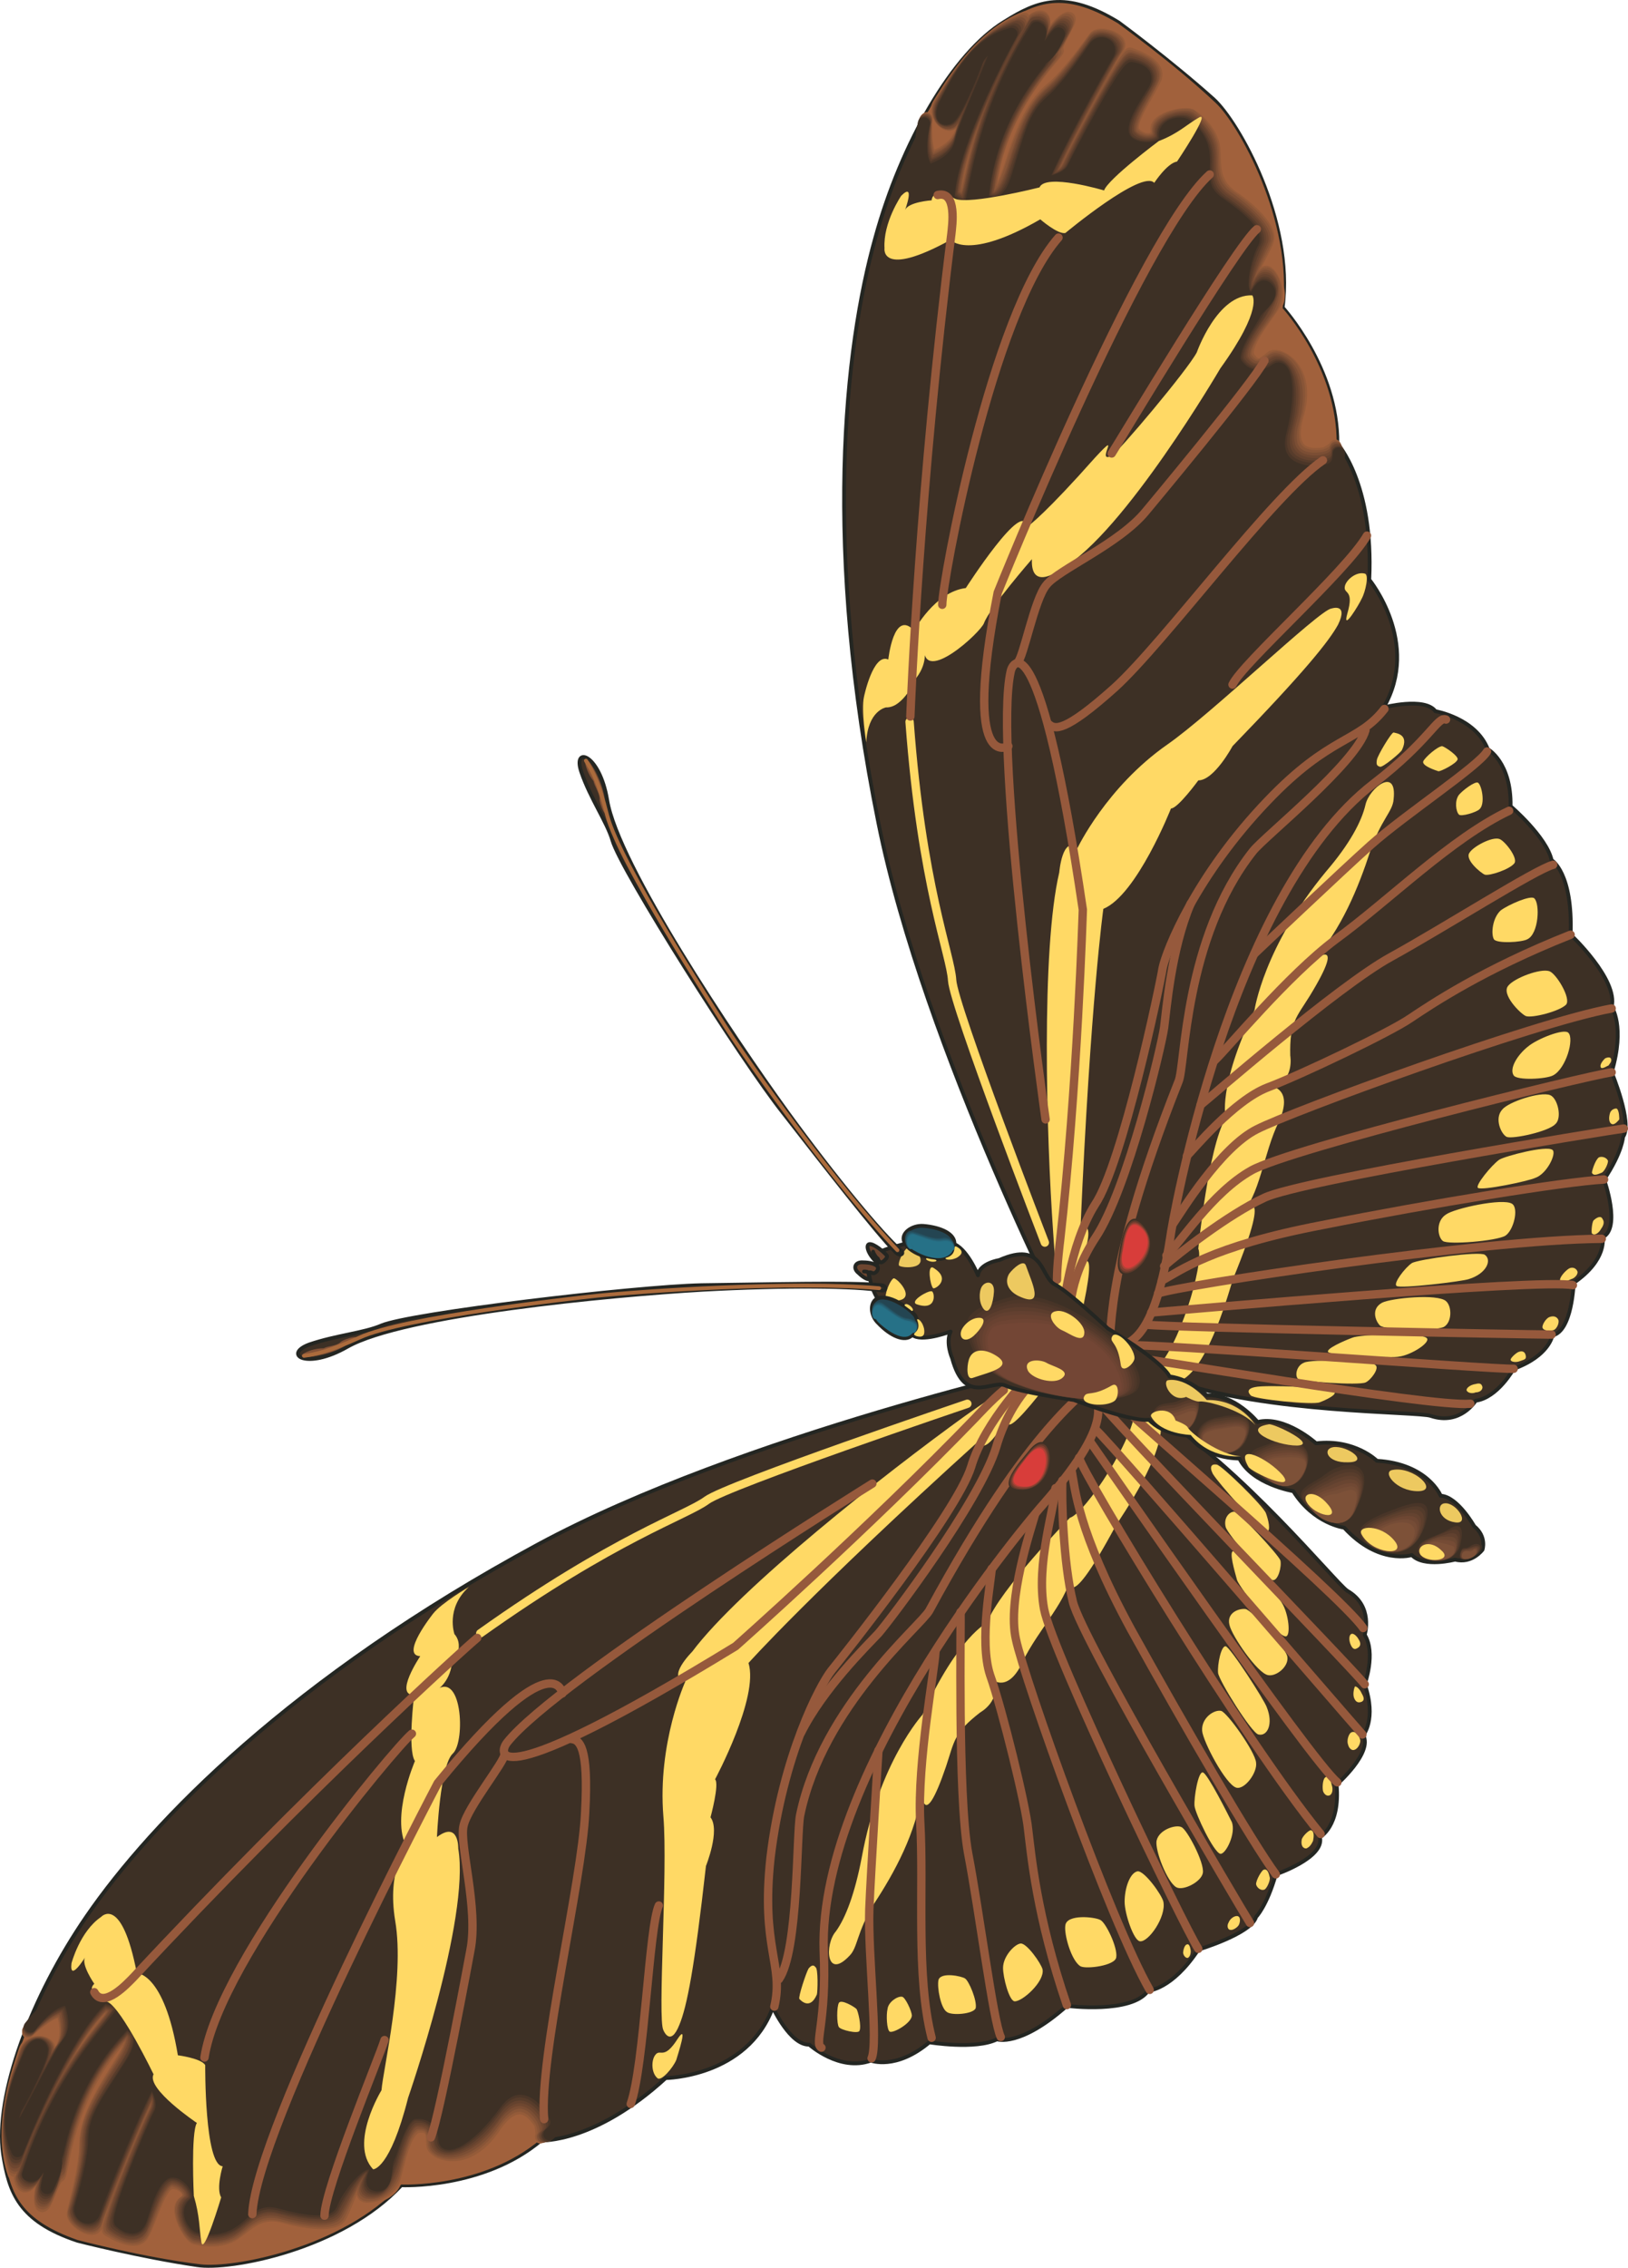 <svg height="286.374" viewBox="0 0 154.266 214.78" width="205.688" xmlns="http://www.w3.org/2000/svg"><path style="fill:#3d3025;stroke:#242622;stroke-width:.36;stroke-linecap:round;stroke-linejoin:round;stroke-miterlimit:10.433" d="M227.87 526.137s5.904 1.512 11.304 2.304c3.168.504 13.752-1.512 19.368-7.56 0 0 7.776.36 13.248-4.248 0 0 5.04.288 11.808-5.904 0 0 7.704-.072 10.152-6.696 0 0 1.656 3.6 3.456 3.528 0 0 2.88 2.592 5.832 1.512 0 0 2.376.936 5.544-1.728 0 0 4.392.72 6.408-.288 0 0 2.16.792 6.624-3.168 0 0 6.192.792 7.704-1.44 0 0 2.232-.072 4.752-3.888 0 0 5.04-1.512 5.472-3.096 0 0 1.008-1.008 1.872-4.032 0 0 4.68-1.584 4.176-3.528 0 0 1.944-1.008 1.584-4.968 0 0 3.456-3.024 2.52-4.68 0 0 1.296-1.512.144-4.824 0 0 1.08-2.952 0-4.68 0 0 .864-2.736-1.656-4.176-1.08-.72-10.152-11.88-18.216-16.776l-8.568-4.824s-30.528 6.768-49.896 17.208c-23.328 12.6-36.576 26.208-42.768 35.208-5.256 7.632-8.712 16.92-7.92 22.536.576 3.6 1.44 6.336 7.056 8.208z" transform="translate(-220.52 -313.916)"/><path style="fill:#ffd965" d="M319.094 443.769c-1.08.216-4.104 2.088-7.128 4.248-7.488 5.4-21.312 16.272-25.848 22.32 0 0-2.52 2.52-.648 2.808 0 0-2.664 5.832-2.088 12.816.432 5.184-.576 19.224 0 20.232 0 0 .648 1.656 1.512-.504.72-1.728 1.44-5.4 2.52-15.048 0 0 1.368-3.384.432-4.608 0 0 .864-3.168.432-3.6 0 0 4.176-7.776 3.168-11.016 0 0 5.904-6.624 21.816-21.024 0 0 .36 2.088 3.024-2.808 0 0-1.728 4.176 3.6-2.736 0 0 2.16-1.656-.792-1.08zm9 3.456c0 2.88-4.752 10.008-6.192 10.44 0 0-6.696 6.84-7.848 9.936 0 0-2.736 1.296-6.12 8.712 0 0-4.104 4.464-5.76 13.536-.648 3.384-1.512 5.688-2.448 6.984-1.08 1.224-.936 4.68 1.296 2.304.792-.792.648-2.16 2.304-4.896 1.944-2.952 4.032-6.768 4.536-10.728 0 0 .072 4.248 2.304-2.304.792-2.376.72-3.168 3.24-5.112 0 0 2.088-1.152 1.152-3.096 0 0 1.512 1.296 2.88-1.728 1.44-3.024 4.608-6.192 4.464-8.352 0 0-.792 5.04 4.32-4.464.432-.72 4.896-7.056 4.248-10.008 0 0-2.376-3.024-2.376-1.224zm7.344 6.264c.504.864 4.464 5.328 5.112 5.472.432 0 .144-1.152-.072-1.728-.216-.648-4.248-4.608-4.68-4.608-.432-.072-.72.144-.36.864zm1.224 5.04c.144.648 3.816 4.968 4.464 5.04.504.072.864-1.296.72-1.872-.216-.576-3.96-4.608-4.392-4.608-.432 0-1.008.576-.792 1.44zm1.08 5.04c.216.648 3.744 5.328 4.608 5.328.504 0 .288-2.16-.36-3.168-.288-.576-4.176-4.896-4.608-4.896-.432 0 .144 1.944.36 2.736zm-3.312 14.256c.072 1.008 2.232 5.112 3.24 5.4.792.216 2.016-1.44 1.872-2.376-.072-1.008-2.736-4.752-3.312-4.896-.648-.144-1.872.648-1.8 1.872zm1.512-5.472c.072.72 3.168 5.688 3.816 5.832.864.216 1.44-1.008.792-2.592-.216-.648-3.456-5.688-3.888-5.76-.432-.072-.792 1.728-.72 2.52zm1.08-4.536c.216 1.008 2.664 4.608 3.672 4.752.792.144 2.016-.864 1.8-1.8-.288-1.008-3.384-4.392-3.96-4.464-.648-.072-1.8.36-1.512 1.512zm-3.312 17.136c.072.72 1.8 4.392 2.448 4.536.504.072 1.512-1.944 1.08-3.024-.288-.576-2.304-4.608-2.736-4.68-.432-.144-.864 2.376-.792 3.168zm-3.6 3.312c-.144.936 1.008 3.888 1.872 4.392.648.36 2.376-.504 2.52-1.368.144-1.008-1.512-4.104-2.016-4.32-.504-.288-2.16.216-2.376 1.296zm-14.544 12.024c0 .936.576 3.096 1.08 3.168.72.072 2.88-1.872 2.664-3.024-.144-.576-1.512-2.52-2.088-2.448-.576.072-1.656 1.224-1.656 2.304zm5.904-4.032c-.144.864.576 3.384 1.44 3.888.576.288 3.312-.072 3.384-.864.144-.936-1.008-3.312-1.512-3.528-.504-.288-3.168-.576-3.312.504zm5.616-2.232c0 1.152.864 3.672 1.44 3.744.792.144 2.52-2.304 2.232-3.744-.144-.648-1.8-2.952-2.448-2.88-.72.144-1.224 1.584-1.224 2.88zm-17.64 7.415c-.144.72.216 2.665.792 3.025.432.36 2.52.216 2.736-.36.144-.72-.648-2.592-1.008-2.808-.288-.216-2.304-.648-2.52.144zm-4.824 2.737c-.144.576-.072 2.016.216 2.16.36.144 2.016-.792 2.088-1.512 0-.432-.648-1.8-.936-1.8-.432-.072-1.296.504-1.368 1.152zm-4.608-.577c-.216.36-.216 2.017 0 2.305.216.288 1.8.648 1.944.36.216-.432-.144-1.944-.288-2.088-.216-.216-1.44-.936-1.656-.576zm48.6-25.631c-.288.072-.504.792-.36 1.152.072.36.36.648.648.504.36-.144.576-.72.504-.936-.072-.36-.432-.864-.792-.72zm-.072-9.289c-.216.145-.216.649 0 1.08.216.433.432.36.648.217.36-.216.216-.576.072-.792-.144-.288-.504-.648-.72-.504zm.36 4.969c-.072.144-.216.72-.072 1.08.144.36.36.504.72.36.288-.144.216-.432 0-.792-.144-.36-.504-.72-.648-.648zm-2.736 8.568c-.288.072-.36.864-.288 1.296.072.288.36.576.648.432.288-.144.288-.648.216-.864-.072-.36-.288-1.08-.576-.864zm-1.44 5.04c-.216 0-.864.648-.864.936-.072.432.072.792.432.792.36-.144.504-.432.648-.72.072-.36.144-.936-.216-1.008zm-11.664 10.8c-.36 0-.432.72-.432.792 0 .144.144.504.432.504.288-.144.288-.576.288-.648 0-.072-.072-.648-.288-.648zm7.2-7.057c-.144 0-.72.937-.72 1.369.072.36.504.648.792.504.216-.072.576-.864.504-1.152-.072-.36-.216-.864-.576-.72zm-2.448 4.393c-.288-.072-.72.216-.864.576-.216.36-.072.72.144.72.288.072.72-.288.792-.432.072-.072.288-.72-.072-.864zm-55.224 13.176c-.36.504-.36 1.656.216 2.16.36.36 1.512-1.008 1.8-1.728.144-.504 1.152-3.528.144-2.016-1.368 2.16-1.656.864-2.16 1.584z" transform="translate(-220.52 -313.916)"/><path style="fill:#a1613c" d="M271.718 516.56c-5.472 4.609-13.176 4.249-13.176 4.249-5.616 6.048-15.984 7.92-19.008 7.56-5.4-.648-11.664-2.304-11.664-2.304-5.328-1.872-6.408-4.32-6.912-7.992-.432-3.024.072-6.624 2.016-11.664 0 0 2.376-2.376 3.312-1.8 0 0 .864 2.304-.36 3.96-1.224 1.584-3.24 5.4-3.384 6.12-.216.648-.936.216-.216-.936.648-1.152 3.168-5.256 2.952-5.904-.216-.72-2.088-1.008-2.448.432-.432 1.368-2.592 6.984-1.008 11.52 0 0 4.536-11.88 8.496-15.552 0 0 1.008-.432.288.792-.72 1.296-5.472 6.192-8.352 15.264 0 0 .144 1.44 1.08.576s1.656-.792 1.152.144c-.504.864-.288 3.24.432 1.44.72-1.728.936-2.016 1.296-2.16.36-.072.576-7.992 6.264-13.68 0 0 1.224-.36-1.008 3.168-2.232 3.456-3.024 5.472-3.024 7.56-.072 2.16-.936 5.4-1.152 6.192-.216.792 2.088 2.304 2.376 1.296.288-.936 4.608-11.736 5.4-12.6 0 0 .576.288-.144 1.656-.648 1.368-4.536 10.512-4.32 11.304 0 0 2.736 1.8 3.528.576.792-1.296 1.656-5.04 2.664-4.968 1.08 0 1.944 1.008 1.008 1.656-1.008.648.576 3.456 1.152 3.6.504.144 2.592.504 3.816-.432 1.368-.864 2.376-2.16 4.68-1.512 2.376.648 4.752.72 5.328.072.648-.72 1.368-4.32 2.304-4.392.936-.072-1.152 2.16 0 2.304 1.152.144 2.448-.576 2.808-1.368.36-.792.936-5.04 2.304-5.184 1.368-.072 1.08.792 1.08 1.584.072.792 3.384 2.52 5.976-1.296 2.592-3.888 4.032-.864 4.248-.576z" transform="translate(-220.52 -313.916)"/><path style="fill:none;stroke:#a1613c;stroke-width:1.152;stroke-linecap:round;stroke-linejoin:round;stroke-miterlimit:10.433" d="M223.19 506.409s2.736-2.52 3.168-1.584c0 0 .792 2.016-.432 3.672-1.224 1.656-3.24 5.4-3.384 6.12-.144.72-.936.288-.216-.864.72-1.224 3.168-5.256 2.952-5.976-.216-.648-2.088-.936-2.448.432-.432 1.368-2.592 6.984-1.008 11.592 0 0 4.536-11.952 8.496-15.552 0 0 1.008-.432.288.792-.72 1.296-5.472 6.12-8.28 15.264 0 0 .072 1.44 1.008.576s1.656-.792 1.152.144c-.504.864-.288 3.24.432 1.44.72-1.728.936-2.016 1.296-2.16.36-.072.576-7.992 6.264-13.68 0 0 1.224-.36-1.008 3.096s-3.024 5.472-3.024 7.632c-.072 2.16-.936 5.4-1.152 6.192-.216.792 2.088 2.304 2.376 1.296.288-1.008 4.608-11.808 5.4-12.6 0 0 .576.216-.144 1.656-.72 1.368-4.536 10.512-4.32 11.304 0 0 2.664 1.8 3.528.576.792-1.296 1.656-5.04 2.664-4.968 1.08 0 1.944.936 1.008 1.584-1.008.72.576 3.528 1.152 3.672.504.144 2.592.504 3.816-.432 1.296-.864 2.376-2.16 4.68-1.512 2.376.648 4.752.72 5.328.072.648-.72 1.368-4.32 2.304-4.392.936-.072-1.152 2.16 0 2.304 1.152.072 2.448-.576 2.808-1.368.36-.792.936-5.112 2.304-5.184 1.368-.144 1.08.792 1.08 1.584s3.384 2.52 5.976-1.296c2.592-3.888 4.032-.864 4.248-.576l.216 1.08" transform="translate(-220.52 -313.916)"/><path style="fill:none;stroke:#945b39;stroke-width:1.152;stroke-linecap:round;stroke-linejoin:round;stroke-miterlimit:10.433" d="M223.19 506.337s2.664-2.52 3.24-1.728c0 0 .864 2.088-.36 3.744-1.224 1.584-3.384 5.688-3.528 6.408-.216.648-.936.072-.216-1.08.648-1.152 3.096-5.184 2.88-5.832-.216-.72-1.944-.864-2.304.432-.432 1.368-2.592 6.768-1.008 11.232 0 0 4.464-11.808 8.424-15.408 0 0 1.224-.36.432.864-.72 1.296-5.544 6.192-8.352 15.264 0 0 .216 1.368 1.008.432.864-.792 1.584-.648 1.152.144-.432.936-.288 3.168.432 1.368.72-1.728.864-2.016 1.152-2.16.36-.072.648-7.848 6.336-13.536 0 0 1.44-.216-.792 3.168-2.232 3.528-3.096 5.472-3.096 7.632-.072 2.16-1.008 5.4-1.152 6.192-.216.792 1.944 2.16 2.232 1.224.288-1.008 4.536-11.808 5.4-12.672 0 0 .648.504-.072 1.872-.648 1.368-4.464 10.368-4.248 11.232 0 0 2.592 1.728 3.312.432.792-1.368 1.656-4.968 2.808-4.896 1.08 0 2.088 1.152 1.08 1.8-1.008.648.504 3.312 1.08 3.456.504.144 2.448.504 3.744-.432 1.296-.864 2.304-2.232 4.68-1.584 2.304.648 4.68.792 5.256.072.576-.792 1.512-4.248 2.448-4.32 1.08-.072-1.08 2.16.072 2.304 1.08.072 2.232-.72 2.592-1.512.36-.792.936-4.968 2.376-5.112 1.368-.144 1.224.792 1.296 1.728 0 .792 3.168 2.304 5.832-1.584 2.52-3.816 4.104-.72 4.392-.432 0 .072.216 1.08.072 1.224" transform="translate(-220.52 -313.916)"/><path style="fill:none;stroke:#885537;stroke-width:1.152;stroke-linecap:round;stroke-linejoin:round;stroke-miterlimit:10.433" d="M223.19 506.265s2.592-2.52 3.312-1.8c0 0 .936 2.088-.288 3.744-1.224 1.584-3.528 5.976-3.744 6.624-.288.648-.936 0-.216-1.224.72-1.152 3.024-5.112 2.808-5.76-.216-.72-1.728-.792-2.088.504-.432 1.368-2.664 6.624-1.08 10.872 0 0 4.464-11.664 8.352-15.264 0 0 1.368-.288.72 1.008-.792 1.296-5.688 6.192-8.424 15.264 0 0 .216 1.152.936.288.792-.864 1.584-.648 1.152.216-.432.864-.36 2.952.432 1.152.72-1.728.72-1.944 1.008-2.088.36-.216.648-7.776 6.336-13.464 0 0 1.656-.144-.576 3.312-2.232 3.456-3.168 5.328-3.168 7.488s-.936 5.472-1.152 6.264c-.216.792 1.8 2.088 2.088 1.08.288-1.008 4.608-11.736 5.472-12.6 0 0 .72.648 0 2.088-.648 1.368-4.392 10.224-4.176 11.016 0 0 2.448 1.728 3.168.36.72-1.368 1.584-4.968 2.808-4.896 1.152.144 2.16 1.368 1.152 2.016-.936.648.432 3.168 1.008 3.312.576.144 2.448.432 3.744-.432 1.224-.936 2.232-2.232 4.608-1.584 2.304.576 4.608.792 5.184.072.576-.936 1.584-4.176 2.52-4.248 1.224-.144-.936 2.088.216 2.232 1.152.072 2.088-.864 2.448-1.656.36-.792.936-4.896 2.376-5.04 1.368-.072 1.44.792 1.512 1.872 0 .864 3.024 2.016 5.688-1.872 2.52-3.672 4.248-.576 4.464-.288.072.144.432 1.152.144 1.44" transform="translate(-220.52 -313.916)"/><path style="fill:none;stroke:#7b4e34;stroke-width:1.152;stroke-linecap:round;stroke-linejoin:round;stroke-miterlimit:10.433" d="M223.262 506.193s2.376-2.592 3.312-1.944c0 0 .936 2.16-.288 3.816-1.152 1.584-3.528 6.336-3.816 6.912-.288.576-.936-.216-.216-1.368.648-1.152 2.88-5.04 2.736-5.76-.216-.648-1.656-.648-2.016.504-.432 1.368-2.664 6.408-1.008 10.656 0 0 4.392-11.592 8.352-15.192 0 0 1.512-.216.792 1.08-.792 1.296-5.688 6.192-8.496 15.264 0 0 .288 1.08 1.008.144.72-.864 1.44-.504 1.08.288-.36.936-.36 2.808.36 1.008.792-1.728.72-1.944 1.008-2.088.288-.216.648-7.632 6.336-13.32 0 0 1.8 0-.432 3.456-2.16 3.456-3.168 5.184-3.168 7.416 0 2.088-1.008 5.472-1.224 6.264-.144.792 1.728 1.944 2.016 1.008.288-1.008 4.536-11.808 5.4-12.672 0 0 .864.936.216 2.304-.72 1.368-4.392 10.08-4.104 10.944 0 0 2.232 1.656 2.88.216.72-1.44 1.584-4.896 2.88-4.824 1.224.072 2.304 1.512 1.368 2.16-1.008.72.288 3.024.864 3.168.504.144 2.376.432 3.672-.504 1.224-.864 2.232-2.232 4.536-1.584 2.304.648 4.608.792 5.112.072.648-1.008 1.8-4.032 2.736-4.176 1.368-.216-.864 2.088.288 2.16 1.152.144 1.872-.936 2.232-1.728.36-.792 1.008-4.824 2.376-4.896 1.368-.144 1.656.72 1.728 2.016.072.792 2.88 1.656 5.544-2.16 2.52-3.672 4.392-.576 4.608-.216.072.216.576 1.224.072 1.656" transform="translate(-220.52 -313.916)"/><path style="fill:none;stroke:#6f4730;stroke-width:1.152;stroke-linecap:round;stroke-linejoin:round;stroke-miterlimit:10.433" d="M223.262 506.12s2.304-2.591 3.456-2.087c0 0 .936 2.232-.288 3.888-1.224 1.584-3.672 6.624-3.96 7.128-.432.576-.936-.288-.288-1.44.72-1.224 2.88-5.04 2.664-5.76-.216-.648-1.44-.576-1.8.576-.432 1.368-2.664 6.264-1.08 10.296 0 0 4.392-11.448 8.352-15.048 0 0 1.656-.144.936 1.152-.792 1.368-5.76 6.264-8.496 15.264 0 0 .288.936.936.072.648-.864 1.44-.504 1.152.288-.36.936-.432 2.664.288.936.792-1.8.576-2.016.864-2.16.288-.216.72-7.488 6.408-13.176 0 0 2.016.072-.216 3.528s-3.24 5.184-3.24 7.344-1.008 5.544-1.224 6.336c-.216.792 1.512 1.872 1.8.864.36-.936 4.608-11.736 5.472-12.6 0 0 .936 1.08.288 2.448-.72 1.44-4.32 10.008-4.032 10.8 0 0 2.088 1.656 2.736.072.648-1.368 1.512-4.752 2.952-4.68 1.224.072 2.448 1.656 1.44 2.304-1.008.72.216 2.88.72 3.024.576.072 2.376.432 3.6-.504 1.296-.936 2.232-2.304 4.536-1.656 2.376.648 4.68.864 5.112.072.648-1.152 1.872-3.96 2.808-4.032 1.512-.288-.72 2.016.432 2.088 1.152.144 1.656-1.152 2.016-1.872.36-.792 1.008-4.68 2.376-4.824 1.368-.072 1.872.72 1.944 2.088.072.864 2.736 1.44 5.4-2.376 2.52-3.528 4.536-.432 4.752-.072.144.288.72 1.224.072 1.8" transform="translate(-220.52 -313.916)"/><path style="fill:none;stroke:#64422e;stroke-width:1.152;stroke-linecap:round;stroke-linejoin:round;stroke-miterlimit:10.433" d="M223.334 506.049s2.232-2.592 3.456-2.16c0 0 1.008 2.232-.216 3.888-1.224 1.584-3.816 6.912-4.176 7.416-.36.504-.864-.504-.216-1.656.72-1.152 2.808-4.968 2.592-5.616-.216-.72-1.296-.504-1.656.576-.504 1.368-2.736 6.048-1.08 9.936 0 0 4.32-11.304 8.28-14.904 0 0 1.872 0 1.152 1.224-.864 1.368-5.832 6.336-8.64 15.264 0 0 .36.864 1.008-.072.576-.864 1.368-.36 1.08.36-.288.936-.432 2.52.288.792.72-1.8.504-1.944.792-2.16.288-.216.72-7.344 6.408-12.96 0 0 2.232.072 0 3.6-2.232 3.456-3.312 5.112-3.312 7.2-.072 2.16-1.08 5.616-1.296 6.408-.216.792 1.44 1.728 1.728.792.288-1.008 4.608-11.736 5.472-12.6 0 0 1.08 1.224.36 2.664-.648 1.368-4.176 9.792-3.96 10.656 0 0 1.944 1.584 2.592 0 .648-1.512 1.44-4.752 2.952-4.68 1.296.072 2.592 1.872 1.584 2.52-1.008.648.144 2.664.648 2.808.576.072 2.232.36 3.528-.504 1.296-.936 2.232-2.376 4.536-1.728 2.304.648 4.608.936 5.04.072.648-1.224 1.944-3.816 2.88-3.96 1.656-.36-.576 2.016.576 2.088 1.152.144 1.44-1.296 1.8-2.088.36-.72 1.08-4.536 2.448-4.608 1.368-.144 2.088.648 2.16 2.232.072.792 2.52 1.08 5.256-2.664 2.448-3.528 4.608-.36 4.824 0 .216.36.792 1.296 0 2.016" transform="translate(-220.52 -313.916)"/><path style="fill:none;stroke:#573c2b;stroke-width:1.152;stroke-linecap:round;stroke-linejoin:round;stroke-miterlimit:10.433" d="M223.334 505.977s2.16-2.664 3.528-2.232c0 0 1.08 2.232-.144 3.888-1.224 1.584-3.888 7.2-4.32 7.632-.432.504-.936-.576-.216-1.728.648-1.224 2.664-4.896 2.448-5.616-.216-.72-1.152-.432-1.44.648-.504 1.296-2.736 5.832-1.152 9.648 0 0 4.32-11.232 8.28-14.832 0 0 2.016.072 1.296 1.296-.864 1.44-5.904 6.336-8.64 15.264 0 0 .36.72.936-.216.504-.792 1.296-.288 1.08.432-.288.936-.432 2.376.36.648.648-1.8.288-1.944.576-2.16.288-.288.792-7.128 6.48-12.816 0 0 2.376.216.144 3.672-2.232 3.456-3.312 5.04-3.384 7.2 0 2.16-1.008 5.616-1.224 6.408-.216.792 1.296 1.656 1.584.648.288-.936 4.608-11.736 5.4-12.6 0 0 1.224 1.512.504 2.88-.648 1.44-4.104 9.72-3.888 10.512 0 0 1.8 1.512 2.448-.144.576-1.512 1.368-4.608 2.952-4.536 1.368.072 2.736 2.016 1.728 2.664-.936.648 0 2.52.576 2.592.576.144 2.16.432 3.456-.504 1.296-.864 2.16-2.304 4.464-1.656 2.376.576 4.608.864 4.968.072.648-1.368 2.088-3.744 3.024-3.96 1.8-.36-.432 2.016.72 2.088 1.152.144 1.224-1.44 1.584-2.16.36-.792 1.08-4.464 2.448-4.608 1.368-.144 2.304.72 2.376 2.376.072.792 2.376.864 5.112-2.952 2.448-3.384 4.752-.216 4.896.072.288.504 1.008 1.44.072 2.304" transform="translate(-220.52 -313.916)"/><path style="fill:none;stroke:#4b3628;stroke-width:1.152;stroke-linecap:round;stroke-linejoin:round;stroke-miterlimit:10.433" d="M223.334 505.905s2.088-2.664 3.672-2.376c0 0 1.08 2.376-.144 3.96s-4.032 7.488-4.464 7.92c-.504.432-.936-.792-.216-1.944.648-1.152 2.592-4.824 2.376-5.544-.216-.648-1.008-.36-1.368.648-.504 1.368-2.736 5.688-1.08 9.36 0 0 4.248-11.088 8.208-14.688 0 0 2.232.144 1.44 1.368-.864 1.44-5.904 6.408-8.64 15.264 0 0 .432.648.864-.288.432-.864 1.296-.216 1.152.432-.288 1.008-.504 2.232.216.504.792-1.8.288-1.872.504-2.16.36-.288.864-6.984 6.552-12.672 0 0 2.592.288.36 3.816-2.232 3.456-3.384 4.896-3.456 7.056 0 2.16-1.08 5.688-1.296 6.48-.144.792 1.152 1.512 1.512.576.288-1.008 4.536-11.736 5.4-12.6 0 0 1.296 1.656.648 3.024-.72 1.44-4.104 9.576-3.816 10.368 0 0 1.584 1.512 2.16-.144.576-1.584 1.368-4.68 3.024-4.536 1.44.072 2.88 2.16 1.872 2.88-.936.648-.072 2.232.504 2.376.576.144 2.088.36 3.384-.504 1.296-.936 2.088-2.376 4.464-1.728 2.304.648 4.536.936 4.896.072.648-1.44 2.232-3.672 3.096-3.816 1.944-.432-.288 1.944.864 2.016 1.152.144 1.008-1.584 1.368-2.376.36-.72 1.08-4.32 2.448-4.464 1.368-.072 2.52.72 2.664 2.52.072.792 2.16.576 4.968-3.24 2.376-3.312 4.824-.072 4.968.216.36.576 1.152 1.512 0 2.448" transform="translate(-220.52 -313.916)"/><path style="fill:none;stroke:#3d3025;stroke-width:1.152;stroke-linecap:round;stroke-linejoin:round;stroke-miterlimit:10.433" d="M223.406 505.833s1.944-2.736 3.672-2.52c0 0 1.152 2.448-.072 4.032s-4.104 7.776-4.608 8.136c-.576.432-.936-.864-.288-2.016.72-1.224 2.52-4.824 2.376-5.472-.216-.72-.864-.288-1.224.648-.504 1.296-2.736 5.472-1.08 9 0 0 4.176-10.944 8.136-14.544 0 0 2.376.216 1.656 1.512-.936 1.44-6.048 6.408-8.784 15.264 0 0 .504.432.936-.504.36-.792 1.224-.144 1.08.504-.216 1.008-.504 2.088.216.36.792-1.8.144-1.872.432-2.16.288-.288.864-6.84 6.552-12.528 0 0 2.736.432.504 3.888-2.232 3.528-3.384 4.896-3.456 7.056 0 2.16-1.08 5.688-1.296 6.48-.216.864 1.008 1.44 1.296.432.288-.936 4.608-11.736 5.472-12.528 0 0 1.44 1.872.72 3.24s-4.032 9.432-3.744 10.224c0 0 1.512 1.44 2.016-.36.504-1.584 1.296-4.536 3.096-4.392 1.512.072 2.952 2.304 1.944 3.024-.936.648-.144 2.088.432 2.232.504.144 2.016.36 3.312-.576 1.224-.864 2.088-2.376 4.392-1.728 2.376.648 4.536.936 4.824.144.648-1.656 2.376-3.6 3.24-3.816 2.16-.504-.144 1.872 1.008 2.016 1.152.144.792-1.728 1.152-2.52.432-.792 1.152-4.248 2.52-4.32 1.368-.144 2.736.648 2.808 2.592.072.792 2.088.288 4.824-3.456 2.376-3.24 4.968-.072 5.112.288.36.648 1.296 1.512 0 2.592" transform="translate(-220.52 -313.916)"/><path style="fill:#ffd965" d="M227.294 499.857s.792-3.024 2.808-4.392c0 0 1.944-2.16 3.384 5.328 0 0 2.592-.072 3.888 7.776 0 0 2.232.288 2.592.936 0 0-.072 9.504 1.656 9.576 0 0-.648 2.088-.144 2.952 0 0-1.656 5.544-1.872 4.248-.216-1.296-.144-2.448-.72-4.392 0 0-.288-5.976.288-6.912 0 0-4.824-3.24-4.104-4.608 0 0-2.952-6.12-4.32-6.84 0 0-2.232-.864-1.296-1.728 0 0-1.296-1.872-.864-2.52 0 0-1.512 2.448-1.296.576zm34.272-33.12s-3.168 3.96-1.224 4.032c0 0-2.52 3.744-.576 3.672 0 0-.648 5.184.072 6.264 0 0-2.304 5.328-.792 8.136 0 0-1.872 2.16-1.08 6.984.936 5.4-1.152 14.112-1.296 16.056 0 0-3.096 5.04-.792 7.488 0 0 1.584.072 3.312-6.768 0 0 5.904-16.992 4.752-23.616 0 0 .072-2.664-2.016-1.08 0 0 .288-6.84 1.512-7.92 1.224-1.152.864-8.208-1.8-5.832 0 0 1.296-.576 1.656-2.376 0 0 1.368-1.872.288-3.096 0 0-.864-2.448 1.368-4.464 0 0-2.592 1.512-3.384 2.52z" transform="translate(-220.52 -313.916)"/><path style="fill:none;stroke:#ffd965;stroke-width:.792;stroke-linecap:round;stroke-linejoin:round;stroke-miterlimit:10.433" d="M312.182 446.865s-22.752 7.704-24.696 9.144c-1.944 1.44-8.712 3.528-21.456 12.6" transform="translate(-220.52 -313.916)"/><path style="fill:none;stroke:#96593c;stroke-width:.792;stroke-linecap:round;stroke-linejoin:round;stroke-miterlimit:10.433" d="M265.742 469.04c-1.224 1.009-16.128 14.473-32.616 32.185-.504.504-2.808 3.024-3.672 1.368m30.096-24.48c-1.656 1.368-18.216 21.24-19.656 30.672m63.288-54.36s-30.024 18.648-34.632 24.552c-.72.936-1.872 5.256 21.672-9.144 0 0 12.6-11.16 22.752-21.672 0 0 1.584-1.728 2.664-2.592" transform="translate(-220.52 -313.916)"/><path style="fill:none;stroke:#96593c;stroke-width:.792;stroke-linecap:round;stroke-linejoin:round;stroke-miterlimit:10.433" d="M268.334 480.057c0 .72-3.528 5.04-3.888 6.768-.432 1.728 1.44 7.848.648 11.808 0 0-2.88 15.624-3.744 17.712m13.32-37.728c.72.072 1.656.576 1.296 6.984-.288 6.48-4.392 23.256-3.888 29.016m-15.12-7.488c-.432 1.44-5.688 14.112-5.688 16.632" transform="translate(-220.52 -313.916)"/><path style="fill:none;stroke:#96593c;stroke-width:.792;stroke-linecap:round;stroke-linejoin:round;stroke-miterlimit:10.433" d="M273.806 474.297s-.72-5.112-11.808 8.496c0 0-17.28 32.832-17.568 40.824m38.52-29.232c-.936 2.016-1.368 15.12-2.664 18.792m38.016-69.192s-4.464 4.464-5.76 8.856c-1.368 4.392-12.312 18.144-13.248 19.296-1.08 1.368-4.608 8.064-5.76 17.712-.936 8.568 1.296 10.152.36 14.112" transform="translate(-220.52 -313.916)"/><path style="fill:none;stroke:#96593c;stroke-width:.792;stroke-linecap:round;stroke-linejoin:round;stroke-miterlimit:10.433" d="M319.31 443.985s-2.952 2.016-4.392 6.984c-1.584 5.184-10.08 16.416-11.16 17.64-1.152 1.224-5.256 5.256-7.344 9.432m27.648-33.192c-.576 1.152-5.688 3.528-15.48 21.6-.792 1.44-10.08 9-12.24 19.368-.36 1.728-.144 12.888-2.016 15.552" transform="translate(-220.52 -313.916)"/><path style="fill:none;stroke:#96593c;stroke-width:.792;stroke-linecap:round;stroke-linejoin:round;stroke-miterlimit:10.433" d="M298.358 507.849c-.72-.36.504-2.448.216-9.144-.576-17.352 19.944-41.4 20.88-42.408 7.344-8.424 4.608-9.576 4.752-10.872" transform="translate(-220.52 -313.916)"/><path style="fill:#ffd965" d="M297.134 500.36c-.216.36-1.008 2.737-.864 2.88.144.145 1.008 1.08 1.656-.431.072-.216.144-2.52-.144-2.592-.144-.216-.36-.216-.648.144z" transform="translate(-220.52 -313.916)"/><path style="fill:none;stroke:#96593c;stroke-width:.792;stroke-linecap:round;stroke-linejoin:round;stroke-miterlimit:10.433" d="M303.758 479.697s-.72 11.52-.864 15.048c-.144 4.32.864 12.672.216 14.112m6.048-38.448c-.072 1.656-1.728 10.368-1.44 16.056.36 6.264-.432 14.544 1.08 20.448m2.736-40.32c.072.72-.288 17.28.72 22.824 1.08 5.616 2.376 15.912 3.096 17.424m-.864-44.352c0 .864-1.224 6.84-.144 10.08 1.152 3.24 3.384 12.312 3.6 14.616.288 2.304.792 8.208 3.672 16.632m-3.024-46.44c-.36 1.296-2.664 8.064-1.8 11.808.792 3.744 8.928 26.64 12.672 33.192" transform="translate(-220.52 -313.916)"/><path style="fill:none;stroke:#96593c;stroke-width:.792;stroke-linecap:round;stroke-linejoin:round;stroke-miterlimit:10.433" d="M320.534 454.857c-.072 1.8-1.872 7.2-1.08 11.448.792 4.176 13.248 30.096 14.616 32.184" transform="translate(-220.52 -313.916)"/><path style="fill:none;stroke:#96593c;stroke-width:.792;stroke-linecap:round;stroke-linejoin:round;stroke-miterlimit:10.433" d="M321.182 454.137c-.072 1.656.072 7.776 1.008 11.52.936 3.672 15.912 29.016 16.776 30.384" transform="translate(-220.52 -313.916)"/><path style="fill:none;stroke:#96593c;stroke-width:.792;stroke-linecap:round;stroke-linejoin:round;stroke-miterlimit:10.433" d="M322.046 453.129c.36 1.728.504 5.616 5.616 15.048 5.184 9.36 11.52 20.232 13.752 23.256m-18.648-39.456c.504 1.8 15.696 26.856 22.896 35.64m-21.888-37.224c1.512 2.16 21.024 30.384 23.472 32.328m-22.896-33.408c1.8 1.656 23.904 27.36 25.272 28.872m-25.128-31.752c1.152 1.8 24.12 25.416 25.344 27m-25.128-28.224c.936 1.08 22.896 19.8 24.984 22.896" transform="translate(-220.52 -313.916)"/><path style="fill:#3d3025;stroke:#242622;stroke-width:.36;stroke-linecap:round;stroke-linejoin:round;stroke-miterlimit:10.433" d="M326.51 316.04s4.896 3.6 9 7.273c2.376 2.16 7.632 11.52 6.552 19.728 0 0 5.256 5.76 5.184 12.888 0 0 3.456 3.744 3.024 12.888 0 0 4.896 5.976 1.368 12.096 0 0 3.888-1.008 4.896.36 0 0 3.816.648 4.968 3.6 0 0 2.232 1.224 2.16 5.4 0 0 3.384 2.88 3.888 5.112 0 0 2.016 1.152 1.8 7.056 0 0 4.536 4.248 3.888 6.84 0 0 1.296 1.8 0 6.192 0 0 2.016 4.824 1.08 6.12 0 0-.072 1.44-1.8 4.032 0 0 1.656 4.608-.144 5.472 0 0 .504 2.088-2.736 4.32 0 0-.144 4.608-2.016 4.968 0 0-.288 1.944-3.672 3.168 0 0-1.512 2.736-3.6 3.024 0 0-1.44 2.376-4.248 1.44-1.224-.432-15.624-.216-24.552-3.384l-9.144-3.456s-14.328-27.792-18.648-49.32c-5.256-25.992-3.24-44.928-.288-55.44 2.448-8.928 7.344-17.496 12.24-20.448 3.096-1.944 5.76-3.024 10.8.072z" transform="translate(-220.52 -313.916)"/><path style="fill:#ffd965" d="M321.542 438.945c-.504-1.008-1.008-4.608-1.224-8.28-.648-9.216-1.152-26.784.576-34.128 0 0 .288-3.528 1.728-2.304 0 0 2.736-5.76 8.496-9.792 4.248-2.952 14.4-12.744 15.552-12.888 0 0 1.656-.576.648 1.512-.864 1.584-3.24 4.536-10.008 11.52 0 0-1.728 3.24-3.24 3.24 0 0-1.944 2.664-2.592 2.664 0 0-3.24 8.208-6.408 9.504 0 0-1.224 8.712-2.16 30.168 0 0 1.8-1.08-.216 4.104 0 0 2.16-3.96.216 4.536 0 0 .072 2.664-1.368.144zm8.424 4.68c2.232-1.872 4.68-10.08 4.104-11.448 0 0 .936-9.576 2.592-12.384 0 0-.792-2.88 2.736-10.224 0 0 .864-5.976 6.768-13.104 2.232-2.592 3.384-4.752 3.744-6.336.36-1.584 3.024-3.672 2.664-.504-.072 1.152-1.224 1.944-2.232 4.968-1.08 3.312-2.736 7.416-5.4 10.296 0 0 3.312-2.592-.288 3.312-1.296 2.088-1.944 2.52-1.872 5.688 0 0 .432 2.376-1.656 2.952 0 0 1.944.288.576 3.312-1.44 2.88-1.872 7.344-3.6 8.64 0 0 3.384-3.816-.72 6.192-.288.792-2.232 8.28-4.896 9.648 0 0-3.888.144-2.52-1.008zm9.504 1.655c1.008-.215 6.984 0 7.488.433.288.288-.792.792-1.368 1.008-.576.288-6.264-.288-6.552-.648-.288-.288-.36-.648.432-.792zm4.608-2.303c.648-.36 6.336-.216 6.768.216.432.288-.432 1.44-.936 1.656-.648.288-6.12-.072-6.408-.36-.288-.288-.144-1.224.576-1.512zm4.608-2.377c.648-.287 6.552-.575 7.056.073.288.432-1.512 1.584-2.664 1.728-.648.144-6.408-.072-6.696-.432-.288-.288 1.512-1.08 2.304-1.368zm8.856-11.663c.792-.576 5.4-1.584 6.264-1.008.648.432.144 2.52-.648 3.024-.864.504-5.4.864-5.904.504-.504-.36-.72-1.872.288-2.52zm-3.24 4.608c.576-.36 6.408-1.152 6.912-.792.72.504.144 1.8-1.512 2.304-.576.216-6.552.936-6.84.648-.36-.216.792-1.728 1.44-2.16zm-2.808 3.744c.864-.432 5.256-.864 6.048-.144.576.504.576 2.016-.216 2.448-1.008.432-5.616.288-6.048-.144-.432-.432-.864-1.584.216-2.16zm11.088-13.536c.576-.36 4.464-1.368 5.04-.936.432.288-.504 2.304-1.656 2.664-.576.288-5.04 1.224-5.4.936-.288-.216 1.296-2.16 2.016-2.664zm.288-4.753c.576-.72 3.6-1.727 4.536-1.367.72.288 1.152 2.16.504 2.736-.648.72-4.032 1.44-4.608 1.224-.504-.216-1.224-1.728-.432-2.592zm-.144-18.863c.792-.576 2.808-1.44 3.168-1.152.576.504.432 3.384-.648 3.888-.504.288-2.88.432-3.168 0-.288-.504-.144-2.016.648-2.736zm.72 7.128c.576-.72 3.024-1.656 3.888-1.368.648.216 2.088 2.592 1.584 3.168-.648.648-3.24 1.296-3.816 1.08-.504-.216-2.376-2.088-1.656-2.88zm1.872 5.76c.864-.72 3.384-1.728 3.816-1.296.576.576-.216 3.384-1.44 4.032-.648.36-3.456.504-3.744 0-.432-.648.36-1.944 1.368-2.736zm-5.544-18.36c.36-.576 2.088-1.512 2.808-1.296.504.144 1.8 1.8 1.44 2.304-.432.576-2.376 1.224-2.808 1.08-.36-.144-1.944-1.44-1.44-2.088zm-1.008-5.472c.36-.432 1.512-1.296 1.8-1.152.36.216.72 2.016.144 2.52-.288.288-1.728.72-1.944.504-.288-.288-.432-1.296 0-1.872zm-3.384-3.168c.144-.36 1.368-1.44 1.8-1.44.288.072 1.656 1.008 1.44 1.296-.144.36-1.512 1.08-1.8 1.08-.216-.072-1.584-.504-1.44-.936zm11.304 53.64c-.072-.216.288-.864.648-1.008.36-.144.72-.072.864.288.072.288-.144.792-.432.936-.288.072-.936.144-1.08-.216zm-7.2 5.904c0-.216.36-.504.864-.576.504-.144.576.072.648.288 0 .36-.36.504-.648.504-.288.144-.792.072-.864-.216zm4.176-2.88c0-.144.432-.576.72-.72.36-.144.648-.072.72.36.072.36-.216.36-.576.504-.36.144-.864.072-.864-.144zm4.68-7.56c0-.288.504-.864.864-1.08.288-.144.648-.072.792.288.072.288-.288.648-.576.72-.288.144-1.008.432-1.08.072zm3.024-4.392c-.072-.144 0-1.008.144-1.224.288-.288.72-.504.864-.144.216.288.072.648-.144.936-.144.288-.576.72-.864.432zm.864-15.697c-.216-.287.288-.791.36-.863.072-.072.504-.216.576 0 .144.288-.216.576-.216.648-.072 0-.576.36-.72.216zm-.864 9.937c0-.144.288-1.152.648-1.44.288-.144.72 0 .864.288.072.216-.288 1.008-.576 1.152-.36.144-.792.36-.936 0zm1.872-4.608c-.288-.144-.288-.648-.144-1.08.144-.36.576-.432.648-.36.216.216.216.864.216 1.008-.072.072-.432.576-.72.432zm-25.272-50.976c.144-.576 1.08-1.368 1.872-1.152.432.072.072 1.728-.288 2.376-.216.504-1.872 3.24-1.368 1.44.72-2.448-.432-1.8-.216-2.664z" transform="translate(-220.52 -313.916)"/><path style="fill:#a1613c" d="M347.174 355.929c.072-7.128-5.112-12.816-5.112-12.816 1.008-8.208-4.176-17.424-6.336-19.44-3.96-3.744-9.288-7.56-9.288-7.56-4.824-2.88-7.344-2.16-10.512-.216-2.664 1.584-5.112 4.32-7.704 9 0 0-.288 3.384.72 3.816 0 0 2.376-.864 2.808-2.808.432-2.016 2.088-5.976 2.52-6.552.432-.576-.36-.864-.864.36-.432 1.296-1.944 5.832-2.592 6.12-.648.288-2.088-1.008-1.296-2.16.864-1.224 3.744-6.48 8.28-8.136 0 0-6.264 11.088-6.552 16.416 0 0 .288 1.08.792-.288s1.224-8.136 6.48-16.128c0 0 1.152-.864 1.08.432-.072 1.224.432 1.728.864.792.288-.936 2.304-2.304 1.368-.648-.864 1.728-.936 2.088-.792 2.376.072.36-5.832 5.616-6.552 13.608 0 0 .504 1.152 1.728-2.736 1.296-3.96 2.304-5.832 3.96-7.272 1.656-1.368 3.528-4.104 4.032-4.752.504-.72 3.096.144 2.52 1.008-.576.864-6.192 11.016-6.264 12.24 0 0 .576.216 1.152-1.224.648-1.44 5.184-10.224 5.976-10.584 0 0 3.096.936 2.664 2.376-.504 1.368-2.808 4.464-2.088 5.256.72.792 2.016.864 1.872-.36-.144-1.152 3.096-1.728 3.528-1.44.504.36 2.088 1.728 2.16 3.24.144 1.584-.216 3.168 1.8 4.608 2.016 1.368 3.6 3.168 3.456 4.032-.144.936-2.448 3.816-1.872 4.608.576.792.936-2.304 1.728-1.512.792.792 1.08 2.304.72 3.096-.288.72-3.312 3.96-2.52 5.04.792 1.152 1.296.288 1.944-.216.648-.432 4.104.936 2.808 5.472-1.296 4.464 1.944 3.6 2.304 3.6z" transform="translate(-220.52 -313.916)"/><path style="fill:none;stroke:#a1613c;stroke-width:1.152;stroke-linecap:round;stroke-linejoin:round;stroke-miterlimit:10.433" d="M308.366 325.113s-.216 3.672.72 3.384c0 0 2.16-.648 2.664-2.592.432-2.016 2.016-5.976 2.448-6.552.504-.576-.36-.864-.792.432-.432 1.296-2.016 5.76-2.664 6.048-.648.216-2.016-1.008-1.224-2.16.792-1.224 3.744-6.48 8.208-8.136 0 0-6.264 11.088-6.48 16.416 0 0 .288 1.08.792-.288s1.224-8.136 6.408-16.128c0 0 1.224-.864 1.152.432-.072 1.224.432 1.728.792.792.36-.936 2.304-2.304 1.44-.576-.936 1.656-1.008 2.016-.864 2.304.144.36-5.76 5.616-6.48 13.608 0 0 .504 1.152 1.728-2.736 1.224-3.96 2.304-5.832 3.888-7.272 1.656-1.368 3.6-4.104 4.032-4.752.504-.648 3.096.144 2.52 1.008-.504.864-6.12 11.016-6.192 12.168 0 0 .504.288 1.152-1.152.648-1.44 5.184-10.224 5.976-10.584 0 0 3.096.936 2.592 2.376-.432 1.44-2.736 4.464-2.016 5.256.72.792 1.944.864 1.872-.36-.144-1.152 3.024-1.728 3.528-1.368.432.288 2.016 1.584 2.16 3.168.072 1.584-.216 3.168 1.8 4.536 1.944 1.44 3.528 3.168 3.456 4.104-.144.936-2.448 3.816-1.944 4.608.576.792.936-2.304 1.8-1.512.72.792 1.08 2.304.72 3.024-.36.792-3.312 4.032-2.52 5.112.792 1.152 1.296.288 1.944-.216.576-.504 4.104.936 2.736 5.472-1.296 4.464 2.016 3.6 2.376 3.6l.864-.504" transform="translate(-220.52 -313.916)"/><path style="fill:none;stroke:#945b39;stroke-width:1.152;stroke-linecap:round;stroke-linejoin:round;stroke-miterlimit:10.433" d="M308.294 325.185s-.216 3.6.72 3.528c0 0 2.232-.648 2.664-2.664.504-1.944 2.232-6.192 2.592-6.768.432-.576-.432-.792-.936.504-.432 1.296-1.944 5.688-2.664 5.904-.576.288-1.8-.864-1.08-2.016.792-1.224 3.528-6.336 7.992-7.992 0 0-6.192 11.016-6.48 16.344 0 0 .504 1.152 1.008-.144.504-1.44 1.152-8.208 6.408-16.2 0 0 1.08-.72.936.504-.072 1.152.504 1.656.864.72.432-.864 2.232-2.16 1.296-.504-.864 1.656-1.008 1.944-.864 2.304.072.288-5.688 5.472-6.408 13.464 0 0 .72 1.296 1.944-2.664 1.224-3.888 2.232-5.832 3.816-7.2 1.656-1.368 3.6-4.176 4.104-4.824.432-.72 2.88.072 2.304.936-.576.864-6.12 11.016-6.264 12.24 0 0 .792.144 1.44-1.224.576-1.44 5.112-10.08 5.904-10.44 0 0 2.952.864 2.448 2.304-.576 1.44-2.808 4.392-2.016 5.184.72.864 2.232.864 2.088-.288-.144-1.152 2.88-1.728 3.312-1.368.504.288 2.016 1.584 2.16 3.168.144 1.512-.216 3.168 1.728 4.536 2.016 1.368 3.6 3.096 3.384 4.032-.216 1.008-2.232 3.816-1.728 4.608.576.936 1.008-2.232 1.8-1.368.792.792.864 2.232.504 2.952-.36.792-3.168 3.96-2.376 5.04.792 1.152 1.368.504 2.088-.072.648-.504 3.816 1.008 2.52 5.472-1.296 4.464 2.088 3.672 2.448 3.672.144 0 1.08-.504 1.08-.72" transform="translate(-220.52 -313.916)"/><path style="fill:none;stroke:#885537;stroke-width:1.152;stroke-linecap:round;stroke-linejoin:round;stroke-miterlimit:10.433" d="M308.294 325.185s-.36 3.6.648 3.744c0 0 2.304-.72 2.736-2.664.432-1.944 2.376-6.552 2.736-7.128.288-.576-.648-.648-1.08.648-.432 1.224-2.016 5.544-2.664 5.832-.648.288-1.728-.864-1.008-1.944.792-1.224 3.384-6.264 7.776-7.776 0 0-6.192 10.872-6.408 16.2 0 0 .648 1.224 1.152-.072.504-1.44 1.152-8.28 6.336-16.272 0 0 1.08-.576.936.576-.144 1.152.432 1.584.864.792.432-.936 2.016-2.232 1.152-.504-.864 1.728-1.08 1.872-.936 2.16.072.36-5.544 5.472-6.264 13.464 0 0 .864 1.368 2.088-2.592 1.296-3.96 2.16-5.76 3.816-7.2 1.584-1.368 3.528-4.176 4.032-4.896.504-.648 2.736.072 2.16.936-.576.864-6.12 11.016-6.192 12.24 0 0 .936.144 1.584-1.296s5.112-9.936 5.832-10.224c0 0 2.88.72 2.232 2.16-.576 1.44-2.736 4.32-1.872 5.256.792.864 2.376.864 2.304-.36-.144-1.152 2.664-1.728 3.168-1.368.432.36 1.872 1.584 2.016 3.168.144 1.512-.288 3.168 1.728 4.536 1.944 1.368 3.6 3.096 3.384 3.96-.36 1.08-2.16 3.888-1.656 4.68.648 1.08 1.008-2.088 1.872-1.296.792.864.648 2.16.288 2.952-.36.792-3.168 3.888-2.376 4.968.792 1.152 1.512.648 2.448 0 .648-.504 3.456 1.008 2.16 5.544-1.224 4.32 2.232 3.672 2.592 3.672.216 0 1.224-.432 1.224-.792" transform="translate(-220.52 -313.916)"/><path style="fill:none;stroke:#7b4e34;stroke-width:1.152;stroke-linecap:round;stroke-linejoin:round;stroke-miterlimit:10.433" d="M308.222 325.257s-.432 3.528.648 3.888c0 0 2.304-.72 2.808-2.664.432-1.944 2.52-6.84 2.808-7.416.216-.648-.72-.576-1.224.72-.432 1.296-2.016 5.472-2.664 5.76-.648.288-1.512-.792-.864-1.872.792-1.224 3.24-6.12 7.488-7.56 0 0-6.048 10.728-6.336 16.128 0 0 .864 1.296 1.368-.072.504-1.44 1.152-8.352 6.336-16.272 0 0 .936-.504.72.648-.144 1.08.576 1.512.936.72.432-.864 1.944-2.088 1.08-.432-.936 1.728-1.152 1.8-1.08 2.088.072.36-5.4 5.4-6.12 13.464 0 0 1.08 1.368 2.376-2.52 1.224-3.96 2.016-5.832 3.6-7.2 1.656-1.44 3.6-4.32 4.104-4.968.504-.648 2.592.072 2.016.936-.576.864-6.12 10.944-6.264 12.168 0 0 1.296.144 1.872-1.296.648-1.44 5.04-9.792 5.832-10.08 0 0 2.664.576 2.016 2.088-.648 1.44-2.736 4.248-1.872 5.256.864.864 2.664.792 2.52-.36-.072-1.224 2.52-1.656 2.952-1.368.504.36 1.872 1.584 2.016 3.096.144 1.584-.288 3.168 1.656 4.536 2.016 1.44 3.6 3.096 3.384 3.96-.432 1.08-2.016 3.888-1.512 4.68.72 1.224 1.08-1.944 1.872-1.152.792.864.432 2.088.072 2.88-.36.792-3.024 3.816-2.232 4.968.792 1.08 1.656.792 2.592 0 .648-.432 3.168 1.152 1.944 5.688-1.224 4.248 2.376 3.672 2.736 3.6.288 0 1.296-.288 1.296-.936" transform="translate(-220.52 -313.916)"/><path style="fill:none;stroke:#6f4730;stroke-width:1.152;stroke-linecap:round;stroke-linejoin:round;stroke-miterlimit:10.433" d="M308.222 325.329s-.504 3.528.576 3.96c0 0 2.304-.648 2.808-2.592s2.736-7.056 2.952-7.632c.144-.72-.864-.576-1.296.72-.504 1.296-2.016 5.4-2.664 5.688-.72.288-1.44-.72-.792-1.728.72-1.224 3.096-6.048 7.272-7.416 0 0-6.048 10.656-6.336 15.984 0 0 1.08 1.368 1.512.072.576-1.512 1.152-8.424 6.336-16.344 0 0 .936-.36.648.72-.216 1.08.576 1.368.936.648.504-.864 1.872-2.016.936-.288-.864 1.656-1.152 1.656-1.08 2.016 0 .36-5.328 5.328-5.976 13.32 0 0 1.224 1.512 2.52-2.448 1.224-3.96 1.944-5.76 3.528-7.2 1.656-1.368 3.672-4.32 4.104-4.968.504-.648 2.448 0 1.872.864-.576.864-6.12 11.016-6.264 12.168 0 0 1.512.072 2.088-1.296.648-1.44 4.968-9.648 5.76-10.008 0 0 2.592.576 1.8 2.088-.72 1.44-2.736 4.176-1.728 5.184.864.936 2.808.864 2.736-.36-.144-1.152 2.304-1.584 2.736-1.296.432.36 1.8 1.512 1.944 3.096.144 1.584-.36 3.168 1.584 4.536 2.016 1.368 3.672 3.024 3.384 3.888-.504 1.152-1.872 3.96-1.368 4.752.72 1.296 1.08-1.872 1.944-1.08.792.792.144 2.016-.216 2.808-.36.792-2.952 3.744-2.16 4.896.792 1.152 1.8 1.008 2.88.144.648-.504 2.808 1.152 1.584 5.688-1.08 4.176 2.592 3.744 2.952 3.672.36-.072 1.44-.288 1.44-1.08" transform="translate(-220.52 -313.916)"/><path style="fill:none;stroke:#64422e;stroke-width:1.152;stroke-linecap:round;stroke-linejoin:round;stroke-miterlimit:10.433" d="M308.15 325.4s-.576 3.457.576 4.105c0 0 2.376-.648 2.88-2.664.432-1.944 2.88-7.344 3.024-7.92.144-.648-.936-.432-1.44.864-.432 1.296-2.016 5.328-2.664 5.544-.648.288-1.224-.648-.648-1.656.72-1.224 2.952-5.904 7.056-7.2 0 0-5.976 10.584-6.264 15.912 0 0 1.224 1.512 1.656.144.576-1.584 1.152-8.496 6.264-16.416 0 0 .936-.216.576.864-.288.936.576 1.296 1.008.576.504-.792 1.656-1.944.792-.216-.864 1.656-1.224 1.584-1.152 1.944 0 .36-5.184 5.256-5.904 13.248 0 0 1.512 1.512 2.736-2.376 1.296-3.888 1.872-5.76 3.456-7.128 1.656-1.44 3.672-4.392 4.176-5.04.432-.72 2.232-.072 1.656.792-.576.864-6.12 11.016-6.192 12.168 0 0 1.656.072 2.304-1.368.576-1.44 4.824-9.504 5.616-9.792 0 0 2.448.432 1.656 1.944-.72 1.44-2.736 4.104-1.656 5.184.864 1.008 3.024.864 2.88-.288-.072-1.224 2.16-1.584 2.592-1.296.504.36 1.728 1.44 1.872 3.024.144 1.584-.36 3.168 1.584 4.536 2.016 1.368 3.6 2.952 3.312 3.816-.576 1.296-1.728 3.96-1.224 4.824.792 1.44 1.152-1.8 2.016-.936.792.792-.072 1.944-.504 2.664-.36.792-2.808 3.744-2.016 4.896.792 1.08 1.872 1.152 3.096.216.648-.432 2.52 1.224 1.296 5.76-1.08 4.104 2.736 3.744 3.096 3.744.432-.144 1.584-.216 1.584-1.296" transform="translate(-220.52 -313.916)"/><path style="fill:none;stroke:#573c2b;stroke-width:1.152;stroke-linecap:round;stroke-linejoin:round;stroke-miterlimit:10.433" d="M308.15 325.473s-.72 3.384.504 4.176c0 0 2.448-.576 2.88-2.592.504-1.944 3.096-7.632 3.168-8.208.072-.72-1.08-.36-1.584.936-.432 1.296-2.016 5.256-2.664 5.472-.648.288-1.08-.576-.504-1.512.72-1.224 2.736-5.832 6.768-7.056 0 0-5.904 10.512-6.12 15.84 0 0 1.296 1.512 1.8.144.576-1.584 1.152-8.568 6.264-16.344 0 0 .792-.216.432.864-.36.864.648 1.152 1.008.504.576-.792 1.584-1.8.648-.144-.864 1.728-1.224 1.512-1.224 1.872 0 .36-4.968 5.184-5.688 13.176 0 0 1.656 1.656 2.88-2.304 1.296-3.888 1.8-5.76 3.384-7.128 1.656-1.368 3.672-4.392 4.176-5.112.432-.648 2.016 0 1.512.792-.576.864-6.12 11.016-6.264 12.24 0 0 1.944 0 2.592-1.44.576-1.44 4.752-9.36 5.544-9.648 0 0 2.376.36 1.44 1.872-.792 1.44-2.664 4.032-1.584 5.184.936 1.008 3.24.792 3.168-.36-.144-1.152 1.872-1.512 2.376-1.224.432.36 1.656 1.44 1.8 2.952.144 1.584-.432 3.168 1.584 4.608 1.944 1.368 3.6 2.88 3.24 3.744-.648 1.296-1.584 3.96-1.08 4.824.864 1.584 1.224-1.584 2.016-.792s-.288 1.872-.648 2.664c-.432.72-2.736 3.672-2.016 4.752.792 1.152 2.088 1.296 3.384.36.648-.504 2.16 1.296 1.008 5.76-1.08 4.032 2.808 3.816 3.168 3.744.576-.072 1.8-.144 1.8-1.368" transform="translate(-220.52 -313.916)"/><path style="fill:none;stroke:#4b3628;stroke-width:1.152;stroke-linecap:round;stroke-linejoin:round;stroke-miterlimit:10.433" d="M308.078 325.545s-.72 3.312.432 4.32c0 0 2.52-.648 3.024-2.592.504-2.016 3.168-7.92 3.24-8.496 0-.72-1.224-.288-1.656 1.008-.432 1.296-2.016 5.112-2.664 5.4-.72.288-.936-.576-.432-1.44.72-1.296 2.592-5.76 6.48-6.84 0 0-5.76 10.368-6.048 15.696 0 0 1.512 1.656 2.016.216.576-1.584 1.152-8.568 6.192-16.416 0 0 .72-.072.36.936-.36.864.648 1.08 1.008.576.576-.864 1.44-1.8.576-.144-.936 1.728-1.296 1.44-1.296 1.8-.072.36-4.896 5.112-5.616 13.104 0 0 1.872 1.728 3.168-2.232 1.224-3.888 1.584-5.688 3.24-7.128 1.656-1.368 3.672-4.464 4.176-5.112.504-.648 1.872-.072 1.368.792-.576.864-6.12 10.944-6.264 12.168 0 0 2.16-.072 2.808-1.44.648-1.44 4.68-9.216 5.472-9.576 0 0 2.232.288 1.296 1.872-.864 1.44-2.736 3.888-1.584 5.184 1.008 1.008 3.528.792 3.384-.432-.072-1.152 1.728-1.512 2.232-1.152.432.36 1.584 1.368 1.728 2.88.144 1.584-.504 3.168 1.512 4.608 2.016 1.368 3.6 2.88 3.24 3.672-.792 1.44-1.44 4.032-1.008 4.896.936 1.728 1.296-1.512 2.16-.648.792.792-.576 1.728-.936 2.52-.36.792-2.664 3.6-1.872 4.752.792 1.152 2.088 1.512 3.6.432.648-.504 1.872 1.296.648 5.904-1.008 3.888 3.024 3.744 3.384 3.672.648-.072 1.872-.072 1.872-1.512" transform="translate(-220.52 -313.916)"/><path style="fill:none;stroke:#3d3025;stroke-width:1.152;stroke-linecap:round;stroke-linejoin:round;stroke-miterlimit:10.433" d="M308.078 325.617s-.864 3.24.432 4.464c0 0 2.52-.648 3.024-2.592.432-2.016 3.384-8.208 3.312-8.784 0-.72-1.296-.216-1.8 1.08-.432 1.296-2.016 5.04-2.664 5.328-.648.288-.72-.504-.288-1.368.72-1.224 2.448-5.616 6.264-6.624 0 0-5.76 10.224-5.976 15.624 0 0 1.656 1.656 2.16.288.576-1.656 1.152-8.712 6.192-16.488 0 0 .648.072.216 1.008-.432.792.72 1.008 1.08.504.576-.792 1.296-1.728.432 0-.936 1.656-1.368 1.296-1.368 1.656-.072.36-4.752 5.04-5.472 13.032 0 0 2.088 1.8 3.312-2.088 1.224-3.96 1.584-5.76 3.168-7.128 1.656-1.44 3.744-4.536 4.176-5.184.504-.72 1.728-.144 1.224.72-.576.864-6.12 11.016-6.192 12.168 0 0 2.304-.072 2.952-1.512.648-1.368 4.68-9 5.472-9.36 0 0 2.088.216 1.008 1.728-.864 1.44-2.664 3.888-1.44 5.184 1.008 1.08 3.744.792 3.6-.36-.144-1.224 1.512-1.512 2.016-1.152.432.288 1.584 1.296 1.656 2.88.144 1.584-.504 3.168 1.512 4.536 1.944 1.368 3.6 2.808 3.168 3.672-.792 1.512-1.296 4.032-.792 4.896.936 1.872 1.296-1.368 2.088-.576.864.864-.792 1.728-1.152 2.52-.36.792-2.52 3.6-1.728 4.68.792 1.152 2.232 1.656 3.816.504.648-.432 1.512 1.44.36 5.976-.936 3.888 3.168 3.816 3.528 3.744.72-.144 2.016 0 2.016-1.728" transform="translate(-220.52 -313.916)"/><path style="fill:#ffd965" d="M305.918 332.457s-1.728 2.52-1.584 4.968c0 0-.432 2.88 6.264-.792 0 0 1.656 2.016 8.496-1.944 0 0 1.656 1.44 2.376 1.296 0 0 7.272-6.048 8.424-4.752 0 0 1.224-1.872 2.16-2.016 0 0 3.24-4.824 2.088-4.176-1.152.648-1.944 1.512-3.816 2.232 0 0-4.824 3.6-5.184 4.68 0 0-5.544-1.656-6.12-.288 0 0-6.552 1.656-7.992 1.08 0 0-2.088-1.152-2.232.144 0 0-2.232.144-2.52.936 0 0 1.008-2.736-.36-1.368zm19.944 24.623c-1.872.937 2.016-3.887-3.168 1.945-3.816 4.176-4.896 4.824-4.896 4.824-.216-2.88-5.76 5.76-5.76 5.76-2.952.36-4.896 4.032-4.896 4.032-1.944-2.088-2.448 2.736-2.448 2.736-1.44-.648-2.304 3.528-2.304 3.528-.288 1.296.216 4.32.216 4.32.144-3.024 1.872-3.312 1.872-3.312 1.656.072 2.88-2.808 2.88-2.808 1.152-1.512.72-2.808.72-2.808-.072 3.528 5.4-1.512 5.688-2.376.576-1.512 4.536-6.048 4.536-6.048-.144 3.24 2.88.864 2.88.864 5.832-3.312 14.976-18.936 14.976-18.936 4.104-5.688 3.024-6.912 3.024-6.912-3.312-.144-5.256 5.4-5.256 5.4-.864 1.656-7.416 9.432-8.064 9.792z" transform="translate(-220.52 -313.916)"/><path style="fill:none;stroke:#ffd965;stroke-width:.792;stroke-linecap:round;stroke-linejoin:round;stroke-miterlimit:10.433" d="M319.526 431.6s-8.64-22.391-8.784-24.84c-.144-2.447-2.88-8.927-4.032-24.48" transform="translate(-220.52 -313.916)"/><path style="fill:none;stroke:#96593c;stroke-width:.792;stroke-linecap:round;stroke-linejoin:round;stroke-miterlimit:10.433" d="M306.782 381.777c.072-1.656.864-21.672 3.888-45.72.072-.72.576-4.104-1.296-3.672m.432 38.808c0-2.16 4.68-27.576 11.016-34.776m-1.224 83.52s-4.968-35.064-3.312-42.408c.216-1.152 2.808-4.752 6.84 22.536 0 0-.504 16.848-2.16 31.392 0 0-.288 2.232-.288 3.672" transform="translate(-220.52 -313.916)"/><path style="fill:none;stroke:#96593c;stroke-width:.792;stroke-linecap:round;stroke-linejoin:round;stroke-miterlimit:10.433" d="M316.934 376.665c.576-.432 1.584-5.976 2.736-7.344 1.08-1.44 6.912-3.888 9.432-6.984 0 0 10.224-12.24 11.232-14.256m-20.448 34.416c.576.504 1.44.864 6.264-3.456 4.752-4.32 14.976-18.288 19.728-21.528m-20.016-.648c.792-1.224 11.808-19.656 13.752-21.24" transform="translate(-220.52 -313.916)"/><path style="fill:none;stroke:#96593c;stroke-width:.792;stroke-linecap:round;stroke-linejoin:round;stroke-miterlimit:10.433" d="M316.07 384.585s-4.392 2.664-1.008-14.544c0 0 13.536-33.696 20.088-39.6m2.16 48.312c.936-2.016 10.8-10.728 12.744-14.112m-28.8 73.512s.576-6.264 3.024-10.152c2.592-3.816 6.192-20.952 6.408-22.392.36-1.728 3.168-8.784 9.936-15.84 5.976-6.264 8.568-5.472 11.088-8.712" transform="translate(-220.52 -313.916)"/><path style="fill:none;stroke:#96593c;stroke-width:.792;stroke-linecap:round;stroke-linejoin:round;stroke-miterlimit:10.433" d="M321.902 438.945s-.36-3.6 2.448-7.848c3.024-4.536 6.264-18.216 6.48-19.872.216-1.584.648-7.344 2.52-11.736m-7.848 42.48c.576-1.152-.864-6.552 6.696-25.632.648-1.44.504-13.536 7.056-21.816 1.08-1.368 9.792-8.352 10.656-11.448" transform="translate(-220.52 -313.916)"/><path style="fill:none;stroke:#96593c;stroke-width:.792;stroke-linecap:round;stroke-linejoin:round;stroke-miterlimit:10.433" d="M357.542 382.065c-.792-.36-1.512 1.944-6.84 6.048-13.752 10.584-19.152 41.76-19.296 43.056-1.728 11.016-4.392 9.648-5.328 10.656" transform="translate(-220.52 -313.916)"/><path style="fill:#ffd965" d="M350.99 385.88c.072-.431 1.368-2.591 1.584-2.591.216.072 1.512.144.792 1.656-.072.216-1.872 1.728-2.088 1.584-.288-.072-.36-.216-.288-.648z" transform="translate(-220.52 -313.916)"/><path style="fill:none;stroke:#96593c;stroke-width:.792;stroke-linecap:round;stroke-linejoin:round;stroke-miterlimit:10.433" d="M339.398 404.24s8.352-7.92 11.016-10.295c3.24-2.88 10.224-7.488 11.016-8.856m-25.776 29.231c1.224-1.151 6.84-7.991 11.448-11.447 5.04-3.672 10.944-9.576 16.416-12.168m-29.232 27.864c.576-.432 13.032-11.304 18.072-14.04 4.968-2.736 13.68-8.28 15.336-8.712m-34.704 27.576c.648-.648 4.464-5.256 7.632-6.48 3.24-1.224 11.664-5.256 13.536-6.552 1.944-1.296 6.84-4.608 15.192-7.92M331.694 429.8c.792-1.151 4.464-7.2 7.92-8.927 3.384-1.728 26.208-10.08 33.624-11.448" transform="translate(-220.52 -313.916)"/><path style="fill:none;stroke:#96593c;stroke-width:.792;stroke-linecap:round;stroke-linejoin:round;stroke-miterlimit:10.433" d="M331.046 432.825c1.296-1.152 4.32-5.976 8.064-8.064 3.744-2.088 31.608-8.928 34.128-9.288" transform="translate(-220.52 -313.916)"/><path style="fill:none;stroke:#96593c;stroke-width:.792;stroke-linecap:round;stroke-linejoin:round;stroke-miterlimit:10.433" d="M330.83 433.833c1.224-1.08 6.048-4.896 9.504-6.48 3.456-1.656 32.472-6.336 34.056-6.552M330.614 435.2c1.656-.863 4.608-3.24 15.192-5.255 10.512-2.088 22.896-4.104 26.712-4.32m-42.264 10.8c1.656-.72 30.672-5.112 42.048-5.184m-42.696 6.984c2.664-.216 36.864-3.24 39.96-2.592m-40.392 3.744c2.448.288 36.288.936 38.376.936m-40.464 1.007c2.016-.215 34.92 2.305 36.864 2.233m-37.728-1.296c1.44 0 29.88 4.968 33.624 4.608" transform="translate(-220.52 -313.916)"/><path style="fill:#3d3025;stroke:#242622;stroke-width:.36;stroke-linecap:round;stroke-linejoin:round;stroke-miterlimit:10.433" d="M305.126 432.033c-2.088.576-1.08.792-1.44 1.512-.288.648-1.224 0-.576 2.088.576 1.8 1.296 1.944 1.296 1.944 1.296 1.224 1.944 2.448 2.736 2.88 1.008.504 3.456-.432 3.456-.432-.504 1.08.144 2.52.144 2.52 1.224 4.536 3.744 2.016 5.04 2.592 1.368.648 6.48 1.368 6.48 1.368 5.976 2.232 7.128 1.872 7.128 1.872 1.44 1.512 3.816 1.512 3.816 1.512 1.512 2.232 4.752 2.16 4.752 2.16 1.224 2.448 5.112 3.096 5.112 3.096 1.944 3.096 4.824 3.456 4.824 3.456 3.312 3.6 6.408 2.592 6.408 2.592 1.152 1.224 4.104.432 4.104.432 1.584.432 2.592-.936 2.592-.936s.432-1.224-.792-2.232c0 0-1.584-2.808-3.168-2.88 0 0-1.224-3.024-6.048-3.312 0 0-2.088-2.088-5.76-1.656 0 0-2.952-2.664-5.544-2.016 0 0-2.16-2.664-4.824-2.52 0 0-1.44-1.512-3.528-1.8 0 0-.36-1.224-5.832-4.536 0 0-3.744-3.528-5.04-4.176-1.368-.72-1.008-4.176-5.256-2.304 0 0-1.872.288-2.016 1.44 0 0-1.08-2.664-2.448-3.024-.864-.288-1.656-.072-3.312-.288 0 0-1.008.288-2.304.648z" transform="translate(-220.52 -313.916)"/><path style="fill:#3d3025" d="M316.286 436.425c4.104-1.296 13.968 6.048 12.312 8.928-1.296 2.376-14.112.792-15.984-3.312-1.872-4.032-.432-4.392 3.672-5.616z" transform="translate(-220.52 -313.916)"/><path style="fill:#473427" d="M316.142 436.785c4.392-1.296 13.608 5.616 12.24 8.568-1.08 2.376-13.68.648-15.48-3.096-1.728-3.816-.576-4.32 3.24-5.472z" transform="translate(-220.52 -313.916)"/><path style="fill:#4e3729" d="M316.07 437.145c4.68-1.224 13.176 5.184 12.096 8.208-.864 2.448-13.248.648-14.904-2.88-1.728-3.456-.72-4.32 2.808-5.328z" transform="translate(-220.52 -313.916)"/><path style="fill:#54392b" d="M315.926 437.505c5.112-1.224 12.816 4.752 12.024 7.776-.648 2.52-12.888.648-14.472-2.592-1.512-3.24-.72-4.32 2.448-5.184z" transform="translate(-220.52 -313.916)"/><path style="fill:#5c3d2d" d="M315.782 437.865c5.4-1.152 12.456 4.32 11.952 7.344-.432 2.592-12.456.648-13.968-2.376-1.44-2.88-.864-4.176 2.016-4.968z" transform="translate(-220.52 -313.916)"/><path style="fill:#634030" d="M315.71 438.225c5.688-1.08 12.096 3.816 11.808 6.984-.216 2.664-12.024.648-13.392-2.16-1.368-2.592-1.08-4.176 1.584-4.824z" transform="translate(-220.52 -313.916)"/><path style="fill:#694231" d="M315.566 438.585c6.048-1.08 11.736 3.384 11.736 6.552 0 2.736-11.664.648-12.96-1.872-1.152-2.304-1.08-4.176 1.224-4.68z" transform="translate(-220.52 -313.916)"/><path style="fill:#6e4433" d="M315.494 439.017c6.336-1.08 11.304 2.88 11.52 6.12.288 2.736-11.16.576-12.312-1.656-1.152-2.016-1.296-4.104.792-4.464z" transform="translate(-220.52 -313.916)"/><path style="fill:#734635" d="M315.35 439.377c6.696-1.08 10.944 2.448 11.448 5.688.504 2.88-10.728.576-11.88-1.44-.936-1.728-1.368-4.032.432-4.248z" transform="translate(-220.52 -313.916)"/><path style="fill:#3d3025" d="M329.822 447.225c.576-.792 1.728-.576 2.376-.936 2.016-1.08 2.16-.36 1.944.936-.72 4.536-5.184 1.224-4.32 0z" transform="translate(-220.52 -313.916)"/><path style="fill:#4b3628" d="M332.198 446.577c1.8-.936 2.088-.432 1.872.792-.792 4.248-4.968 1.152-4.104 0 .504-.72 1.512-.432 2.232-.792z" transform="translate(-220.52 -313.916)"/><path style="fill:#573b2b" d="M332.198 446.865c1.584-.72 2.088-.576 1.872.648-.792 3.96-4.824 1.152-4.032 0 .432-.648 1.368-.36 2.16-.648z" transform="translate(-220.52 -313.916)"/><path style="fill:#61412f" d="M332.126 447.153c1.368-.576 2.16-.648 1.872.504-.864 3.6-4.608 1.08-3.816 0 .36-.504 1.08-.216 1.944-.504z" transform="translate(-220.52 -313.916)"/><path style="fill:#6b4732" d="M332.126 447.44c1.152-.503 2.088-.791 1.8.36-.864 3.313-4.464 1.009-3.672 0 .288-.431.864-.143 1.872-.36z" transform="translate(-220.52 -313.916)"/><path style="fill:#754b35" d="M332.126 447.657c.936-.288 2.088-.864 1.728.288-.792 3.024-4.248.936-3.528 0 .216-.288.72 0 1.8-.288z" transform="translate(-220.52 -313.916)"/><path style="fill:#7d5138" d="M330.398 448.089c.144-.216.504.144 1.656-.072.72-.216 2.088-1.008 1.728.144-.864 2.592-4.032.792-3.384-.072z" transform="translate(-220.52 -313.916)"/><path style="fill:#3d3025" d="M333.926 449.24c.36-.72 1.224-1.151 1.944-1.295 1.152-.216 3.672-.72 3.024 1.656-1.008 3.672-5.76 1.224-4.968-.36z" transform="translate(-220.52 -313.916)"/><path style="fill:#493528" d="M335.942 448.16c1.08-.215 3.528-.72 2.88 1.585-1.008 3.456-5.472 1.152-4.752-.36.288-.648.936-1.08 1.872-1.224z" transform="translate(-220.52 -313.916)"/><path style="fill:#533b2b" d="M335.942 448.305c1.08-.144 3.528-.72 2.808 1.512-1.008 3.312-5.256 1.08-4.608-.288.216-.576.792-1.08 1.8-1.224z" transform="translate(-220.52 -313.916)"/><path style="fill:#5d3f2d" d="M336.014 448.52c1.008-.143 3.384-.72 2.664 1.369-1.008 3.096-4.968 1.08-4.464-.288.216-.432.576-.936 1.8-1.08z" transform="translate(-220.52 -313.916)"/><path style="fill:#654330" d="M336.086 448.737c.936-.144 3.24-.792 2.52 1.224-1.008 2.952-4.752 1.08-4.32-.144.144-.432.432-.936 1.8-1.08z" transform="translate(-220.52 -313.916)"/><path style="fill:#6e4733" d="M336.158 448.88c.792-.071 3.096-.72 2.376 1.153-1.008 2.736-4.464 1.008-4.176-.144.072-.288.216-.792 1.8-1.008z" transform="translate(-220.52 -313.916)"/><path style="fill:#754c36" d="M336.23 449.097c.792-.072 2.952-.792 2.232 1.008-1.008 2.592-4.248 1.008-4.032-.072.072-.216.072-.792 1.8-.936z" transform="translate(-220.52 -313.916)"/><path style="fill:#7d5138" d="M334.502 450.177c0-.144-.144-.72 1.728-.936.72-.072 2.88-.792 2.16 1.008-1.008 2.376-4.032.864-3.888-.072z" transform="translate(-220.52 -313.916)"/><path style="fill:#3d3025" d="M338.894 452.265c-.288-1.44.648-1.296 1.944-1.872 1.584-.792 4.536-.144 3.456 2.592-1.224 3.456-5.184.576-5.4-.72z" transform="translate(-220.52 -313.916)"/><path style="fill:#483527" d="M340.91 450.609c1.512-.72 4.392-.216 3.384 2.448-1.296 3.312-5.04.576-5.256-.72-.216-1.296.648-1.224 1.872-1.728z" transform="translate(-220.52 -313.916)"/><path style="fill:#51392a" d="M340.982 450.753c1.512-.576 4.32-.216 3.24 2.376-1.224 3.168-4.824.504-4.968-.648-.216-1.152.576-1.224 1.728-1.728z" transform="translate(-220.52 -313.916)"/><path style="fill:#593d2c" d="M341.054 450.969c1.44-.504 4.176-.288 3.096 2.232-1.224 3.024-4.68.504-4.752-.648-.144-1.008.504-1.152 1.656-1.584z" transform="translate(-220.52 -313.916)"/><path style="fill:#61412f" d="M341.198 451.185c1.296-.432 4.032-.36 2.952 2.16-1.296 2.808-4.536.432-4.608-.648-.072-.864.432-1.224 1.656-1.512z" transform="translate(-220.52 -313.916)"/><path style="fill:#694531" d="M341.27 451.4c1.224-.287 3.96-.36 2.808 1.945-1.296 2.736-4.32.432-4.32-.576-.072-.72.36-1.152 1.512-1.368z" transform="translate(-220.52 -313.916)"/><path style="fill:#714934" d="M341.414 451.617c1.152-.216 3.744-.432 2.592 1.8-1.296 2.592-4.104.432-4.104-.576 0-.504.288-1.08 1.512-1.224z" transform="translate(-220.52 -313.916)"/><path style="fill:#764d36" d="M341.486 451.833c1.08-.144 3.672-.504 2.52 1.656-1.296 2.448-3.96.432-3.888-.504 0-.432.216-1.08 1.368-1.152z" transform="translate(-220.52 -313.916)"/><path style="fill:#7d5138" d="M340.262 453.057c0-.216.144-1.008 1.296-1.08 1.008 0 3.6-.504 2.376 1.584-1.296 2.304-3.816.36-3.672-.504z" transform="translate(-220.52 -313.916)"/><path style="fill:#3d3025" d="M343.574 455.289c.072-.792 1.368-1.08 2.304-1.944 2.016-1.656 5.76-1.728 3.168 3.6-1.584 3.168-5.544-.792-5.472-1.656z" transform="translate(-220.52 -313.916)"/><path style="fill:#483527" d="M346.094 453.56c1.8-1.44 5.328-1.655 2.88 3.385-1.44 3.096-5.328-.648-5.184-1.512.072-.72 1.224-1.08 2.304-1.872z" transform="translate(-220.52 -313.916)"/><path style="fill:#51392a" d="M346.166 453.849c1.728-1.224 4.968-1.656 2.808 3.024-1.368 3.096-5.184-.432-5.04-1.296.144-.648 1.152-1.08 2.232-1.728z" transform="translate(-220.52 -313.916)"/><path style="fill:#593d2c" d="M346.31 454.137c1.512-1.08 4.608-1.728 2.664 2.736-1.296 3.024-5.112-.288-4.824-1.08.144-.576 1.08-1.152 2.16-1.656z" transform="translate(-220.52 -313.916)"/><path style="fill:#61412f" d="M346.454 454.353c1.368-.792 4.248-1.656 2.52 2.52-1.224 2.952-4.968-.144-4.608-.936.072-.504.936-1.08 2.088-1.584z" transform="translate(-220.52 -313.916)"/><path style="fill:#694531" d="M346.526 454.64c1.224-.647 3.96-1.655 2.376 2.233-1.08 2.88-4.752.072-4.392-.792.144-.432.864-1.08 2.016-1.44z" transform="translate(-220.52 -313.916)"/><path style="fill:#714934" d="M346.67 454.929c1.08-.432 3.528-1.656 2.232 1.944-1.008 2.808-4.68.216-4.176-.576.144-.36.72-1.152 1.944-1.368z" transform="translate(-220.52 -313.916)"/><path style="fill:#764d36" d="M346.814 455.145c.936-.216 3.168-1.584 2.016 1.728-.936 2.736-4.464.36-3.96-.432.144-.288.648-1.08 1.944-1.296z" transform="translate(-220.52 -313.916)"/><path style="fill:#7d5138" d="M345.086 456.657c.144-.216.576-1.152 1.872-1.224.72 0 2.808-1.584 1.872 1.44-.792 2.664-4.32.504-3.744-.216z" transform="translate(-220.52 -313.916)"/><path style="fill:#3d3025" d="M349.19 458.673c.216-.72 1.512-1.224 2.232-1.512 2.952-1.152 5.544-2.448 4.248 1.224-1.728 4.824-6.912 1.728-6.48.288z" transform="translate(-220.52 -313.916)"/><path style="fill:#493528" d="M355.526 458.457c-1.584 4.608-6.624 1.728-6.12.36.216-.648 1.296-1.152 2.088-1.512 2.736-1.08 5.112-2.088 4.032 1.152z" transform="translate(-220.52 -313.916)"/><path style="fill:#533b2b" d="M355.382 458.673c-1.44 4.176-6.408 1.584-5.832.288.216-.648 1.152-1.08 2.088-1.44 2.52-1.008 4.68-1.872 3.744 1.152z" transform="translate(-220.52 -313.916)"/><path style="fill:#5d3f2d" d="M355.238 458.817c-1.296 3.816-6.12 1.512-5.472.216.144-.432.936-.936 1.944-1.368 2.304-.936 4.392-1.512 3.528 1.152z" transform="translate(-220.52 -313.916)"/><path style="fill:#654330" d="M355.022 458.96c-1.08 3.529-5.76 1.44-5.112.217.216-.432.72-.864 1.872-1.296 2.088-.864 3.96-1.224 3.24 1.08z" transform="translate(-220.52 -313.916)"/><path style="fill:#6e4733" d="M354.878 459.105c-.936 3.168-5.472 1.296-4.752.216.144-.36.504-.792 1.728-1.296 1.944-.792 3.6-.936 3.024 1.08z" transform="translate(-220.52 -313.916)"/><path style="fill:#754c36" d="M354.734 459.249c-.792 2.808-5.256 1.296-4.464.216.144-.288.36-.72 1.656-1.224 1.728-.72 3.24-.648 2.808 1.008z" transform="translate(-220.52 -313.916)"/><path style="fill:#7d5138" d="M350.414 459.609c.144-.216.216-.576 1.656-1.224 1.44-.576 2.808-.288 2.448 1.008-.648 2.52-4.896 1.224-4.104.216z" transform="translate(-220.52 -313.916)"/><path style="fill:#3d3025" d="M358.982 460.689c.216-.504.288 0 .792-.36.72-.576 1.368-.288 1.152.288-.432.936-2.808 1.656-1.944.072z" transform="translate(-220.52 -313.916)"/><path style="fill:#4d3729" d="M359.774 460.4c.576-.431 1.152-.287 1.008.217-.288.936-2.52 1.584-1.8.144.216-.432.288-.072.792-.36z" transform="translate(-220.52 -313.916)"/><path style="fill:#5b3e2d" d="M359.774 460.545c.504-.288 1.008-.288.936.072-.144.864-2.232 1.584-1.728.216.144-.288.288-.144.792-.288z" transform="translate(-220.52 -313.916)"/><path style="fill:#674430" d="M359.702 460.617c.504-.144.864-.288.864 0 .072.792-1.944 1.512-1.584.36.144-.288.288-.288.72-.36z" transform="translate(-220.52 -313.916)"/><path style="fill:#734a34" d="M359.702 460.76c.432-.071.72-.36.792-.071.216.72-1.728 1.368-1.44.432.072-.288.216-.36.648-.36z" transform="translate(-220.52 -313.916)"/><path style="fill:#7d5138" d="M359.054 461.193c0-.144.144-.432.648-.36.36.144.504-.36.648-.144.432.648-1.368 1.296-1.296.504z" transform="translate(-220.52 -313.916)"/><path style="fill:#3d3025" d="M354.806 460.329c.216-.72 1.872-.936 3.096-1.872 1.008-.72 1.656-.504 1.08 1.584-.72 2.736-4.68 1.728-4.176.288z" transform="translate(-220.52 -313.916)"/><path style="fill:#4b3628" d="M357.83 458.745c.864-.576 1.512-.432 1.08 1.44-.576 2.448-4.608 1.656-3.96.216.216-.72 1.656-.936 2.88-1.656z" transform="translate(-220.52 -313.916)"/><path style="fill:#573b2b" d="M357.686 458.96c.864-.36 1.44-.287 1.08 1.297-.432 2.304-4.464 1.584-3.744.144.216-.576 1.44-.936 2.664-1.44z" transform="translate(-220.52 -313.916)"/><path style="fill:#61412f" d="M357.542 459.249c.792-.288 1.368-.144 1.08 1.08-.288 2.088-4.32 1.512-3.528.144.216-.504 1.224-.936 2.448-1.224z" transform="translate(-220.52 -313.916)"/><path style="fill:#6b4732" d="M357.398 459.465c.792-.072 1.296 0 1.152.936-.144 1.944-4.32 1.512-3.312.072.216-.36 1.008-.936 2.16-1.008z" transform="translate(-220.52 -313.916)"/><path style="fill:#754b35" d="M357.254 459.753c.792.072 1.296.072 1.224.792 0 1.728-4.248 1.368-3.096 0 .144-.288.72-.864 1.872-.792z" transform="translate(-220.52 -313.916)"/><path style="fill:#7d5138" d="M355.454 460.617c.144-.216.504-.936 1.656-.576.72.216 1.224.216 1.224.576.144 1.512-4.104 1.296-2.88 0z" transform="translate(-220.52 -313.916)"/><path style="fill:#ffd965" d="M304.694 437.073c-.648 0 .144-1.944.504-2.088.36-.072 2.664 2.448-.504 2.088zm2.664.36c-.648-.288 1.08-1.296 1.44-1.224.288 0 .576 1.944-1.44 1.224zm30.744 14.4s-2.808.36-4.752-2.016c0 0-2.808-.072-3.744-1.728-.288-.504 1.872-1.152 2.304.36 0 0 1.008.36 1.152.648.288.576 3.096 2.664 5.04 2.736zm.72 1.007c.288.505 4.536 2.449 3.24.793-1.368-1.584-4.608-3.168-3.24-.792zm5.544 3.385c.72 1.224 3.312 1.8 2.016.216-1.296-1.584-2.592-1.08-2.016-.216zm5.184 3.024c.936 1.8 4.392 2.16 3.096.576-1.296-1.584-3.6-1.44-3.096-.576zm5.544 1.871c.576.865 3.168.649 2.016-.36-1.152-1.151-2.448-.431-2.016.36zm-31.824-14.975c.288-.504.72.072 2.592-1.008.72-.432.72 1.08.288 1.44-.792.648-3.384.432-2.88-.432zm-5.328-2.376c.504.792 2.52 1.296 3.24.648.864-.72-.936-1.08-1.512-1.44-.648-.36-2.304-.36-1.728.792zm-5.256.648c1.656-.576 4.248-1.08 1.872-2.304-1.008-.504-1.944-.36-2.232.576-.216.72-.216 1.944.36 1.728zm-1.08-4.464c-.216.648.288 1.224 1.152.504.72-.648 1.368-1.656.648-1.728-.792-.072-1.584.648-1.8 1.224z" transform="translate(-220.52 -313.916)"/><path style="fill:#edc960" d="M306.998 432.033c-.504-.504-1.44 1.368-1.296 1.728.144.288 3.528.504 1.296-1.728zm32.472 16.847s-1.44-2.447-4.608-2.375c0 0-1.8-2.16-3.672-1.872-.576.144.288 2.16 1.728 1.584 0 0 .936.504 1.296.432.648-.072 4.032.792 5.256 2.232zm1.296-.071c.504-.072 4.68 1.944 2.664 2.016-2.088 0-5.4-1.584-2.664-2.016zm6.12 2.16c1.368-.144 3.456 1.44 1.368 1.44-2.016.072-2.448-1.296-1.368-1.44zm5.616 2.16c1.944-.36 4.464 2.016 2.376 2.016-2.088 0-3.456-1.872-2.376-2.016zm4.896 3.168c1.08-.144 2.52 2.016 1.008 1.8-1.584-.216-1.8-1.728-1.008-1.8zm-39.672-22.537c.576 1.657 1.8 4.033-.576 2.953-1.008-.432-1.512-1.296-1.008-2.16.432-.576 1.368-1.368 1.584-.792zm-4.176 2.017c.36-.576 1.224-.576 1.152.504-.072 1.08-.432 2.16-.936 1.656-.504-.576-.504-1.656-.216-2.16z" transform="translate(-220.52 -313.916)"/><path style="fill:#244552;stroke:#242622;stroke-width:.36;stroke-linecap:round;stroke-linejoin:round;stroke-miterlimit:10.433" d="M307.286 438.585c-.216-.432-2.232-2.088-3.528-1.728-.864.288-.792 1.656 0 2.376 1.152 1.224 2.52 1.8 3.168 1.152.432-.432.864-.648.36-1.8z" transform="translate(-220.52 -313.916)"/><path style="fill:#267187" d="M306.494 439.16c-.864-.071-1.656-.935-2.448-1.44-.72-.431-1.008.72-.288 1.44 1.152 1.08 2.52 1.8 3.168 1.08.432-.36.792-.863-.432-1.08z" transform="translate(-220.52 -313.916)"/><path style="fill:none;stroke:#244552;stroke-width:.36;stroke-linecap:round;stroke-linejoin:round;stroke-miterlimit:10.433" d="M303.326 438.44c-.072-.431.072-1.44.792-1.007.72.504 1.512 1.296 2.376 1.44.648.072 1.008.504.648 1.008" transform="translate(-220.52 -313.916)"/><path style="fill:none;stroke:#244d5b;stroke-width:.36;stroke-linecap:round;stroke-linejoin:round;stroke-miterlimit:10.433" d="M303.398 438.44c-.144-.431 0-1.367.72-.935.72.504 1.512 1.296 2.376 1.44.792.072.936.504.648.936" transform="translate(-220.52 -313.916)"/><path style="fill:none;stroke:#255464;stroke-width:.36;stroke-linecap:round;stroke-linejoin:round;stroke-miterlimit:10.433" d="M303.398 438.513c-.144-.36 0-1.368.72-.936.72.504 1.512 1.296 2.376 1.44.792.072.864.504.648.864" transform="translate(-220.52 -313.916)"/><path style="fill:none;stroke:#255b6e;stroke-width:.36;stroke-linecap:round;stroke-linejoin:round;stroke-miterlimit:10.433" d="M303.398 438.585c-.144-.432 0-1.368.72-.936.72.504 1.512 1.296 2.376 1.368.864.144.792.576.648.864" transform="translate(-220.52 -313.916)"/><path style="fill:none;stroke:#266377;stroke-width:.36;stroke-linecap:round;stroke-linejoin:round;stroke-miterlimit:10.433" d="M303.398 438.585c-.144-.36 0-1.296.72-.864.72.504 1.512 1.296 2.376 1.44.936.072.792.504.648.792" transform="translate(-220.52 -313.916)"/><path style="fill:none;stroke:#266a7f;stroke-width:.36;stroke-linecap:round;stroke-linejoin:round;stroke-miterlimit:10.433" d="M303.47 438.657c-.144-.432 0-1.296.576-.864.792.504 1.584 1.224 2.448 1.368.936.216.72.648.576.792" transform="translate(-220.52 -313.916)"/><path style="fill:none;stroke:#267187;stroke-width:.36;stroke-linecap:round;stroke-linejoin:round;stroke-miterlimit:10.433" d="M303.47 438.657c-.144-.36-.072-1.224.576-.792.72.432 1.512 1.224 2.448 1.368 1.008.216.648.648.576.72" transform="translate(-220.52 -313.916)"/><path style="fill:#244552;stroke:#242622;stroke-width:.36;stroke-linecap:round;stroke-linejoin:round;stroke-miterlimit:10.433" d="M309.806 433.113c-.504.144-3.024-.288-3.6-1.584-.36-.792.72-1.584 1.8-1.512 1.728.144 3.024.792 2.952 1.728-.072.576.072 1.08-1.152 1.368z" transform="translate(-220.52 -313.916)"/><path style="fill:#267187" d="M309.878 431.6c-.864.145-1.944-.36-2.808-.647-.792-.216-.792 1.008.144 1.44 1.512.864 2.952.936 3.528.072.216-.36.144-1.08-.864-.864z" transform="translate(-220.52 -313.916)"/><path style="fill:none;stroke:#244552;stroke-width:.36;stroke-linecap:round;stroke-linejoin:round;stroke-miterlimit:10.433" d="M306.782 432.033c-.432-.288-.504-1.584.288-1.368.864.216 1.872.792 2.736.576.648-.144 1.008.36 1.008.864" transform="translate(-220.52 -313.916)"/><path style="fill:none;stroke:#244d5b;stroke-width:.36;stroke-linecap:round;stroke-linejoin:round;stroke-miterlimit:10.433" d="M306.782 432.033c-.432-.288-.432-1.512.288-1.296.864.216 1.872.792 2.736.576.648-.144.936.36.936.792" transform="translate(-220.52 -313.916)"/><path style="fill:none;stroke:#255464;stroke-width:.36;stroke-linecap:round;stroke-linejoin:round;stroke-miterlimit:10.433" d="M306.854 432.033c-.432-.288-.432-1.44.216-1.224.864.216 1.872.72 2.736.576.72-.144.936.36 1.008.72" transform="translate(-220.52 -313.916)"/><path style="fill:none;stroke:#255b6e;stroke-width:.36;stroke-linecap:round;stroke-linejoin:round;stroke-miterlimit:10.433" d="M306.854 432.033c-.432-.288-.36-1.368.216-1.152.864.216 1.872.72 2.736.576.792-.144.936.36.936.648" transform="translate(-220.52 -313.916)"/><path style="fill:none;stroke:#266377;stroke-width:.36;stroke-linecap:round;stroke-linejoin:round;stroke-miterlimit:10.433" d="M306.854 432.033c-.432-.36-.288-1.296.216-1.08.864.216 1.872.72 2.736.576.792-.144.936.36.936.576" transform="translate(-220.52 -313.916)"/><path style="fill:none;stroke:#266a7f;stroke-width:.36;stroke-linecap:round;stroke-linejoin:round;stroke-miterlimit:10.433" d="M306.854 432.033c-.36-.36-.216-1.224.216-1.08.864.288 1.944.792 2.808.648.792-.144.864.36.864.504" transform="translate(-220.52 -313.916)"/><path style="fill:none;stroke:#267187;stroke-width:.36;stroke-linecap:round;stroke-linejoin:round;stroke-miterlimit:10.433" d="M306.854 432.033c-.36-.36-.144-1.08.216-1.008.864.288 1.944.792 2.808.648.792-.144.864.36.864.504" transform="translate(-220.52 -313.916)"/><path style="fill:#ffd965" d="M308.942 433.977c-.576-.288-.288 1.656 0 1.944.144.144 1.8-.864 0-1.944zm11.736 4.103c.936-.143 2.664 1.153 2.592 2.089-.072 1.08-1.44 0-2.16-.288-.648-.288-1.656-1.656-.432-1.8zm5.184 2.52c-.144.505.576.433.864 2.593.144.864 1.296-.144 1.296-.648 0-1.08-1.872-2.952-2.16-1.944zm-17.784-.863c.072.432.072.936-.72.72-.72-.288.576-.288.072-1.512-.072-.216.432-.072.648.792zm-1.152-1.657c.072 0 .144-.071.072-.215-.144-.288-.576-.504-.648-.432-.072 0-.216.072 0 .216.216.144.576.432.576.432zm4.248-5.04c.36-.215.792-.575.072-1.007-.576-.36.144.648-1.08 1.008-.216.072.216.36 1.008 0zm-1.944.217c.072 0 0 .144-.144.144-.36.072-.792-.144-.792-.216-.072-.072 0-.144.216-.072s.648.072.72.144z" transform="translate(-220.52 -313.916)"/><path style="fill:#3d3025;stroke:#242622;stroke-width:.36;stroke-linecap:round;stroke-linejoin:round;stroke-miterlimit:10.433" d="M303.974 435.633c.576 0 .576.576.072.504-2.304-.432-9.072-.504-16.92-.072-8.784.504-28.368 2.376-33.696 5.4-3.888 2.232-6.12.72-3.6-.216 2.52-.864 5.184-1.08 6.84-1.8 2.736-1.152 23.904-3.672 30.312-3.816 6.336-.072 14.328-.288 16.992 0z" transform="translate(-220.52 -313.916)"/><path style="fill:#845236" d="M253.502 441.177s-.864.792-3.096 1.152c-2.52.504-.864-.72.792-.72.36-.216 1.224-.216 1.584-.576.36-.36 2.592-.936.72.144z" transform="translate(-220.52 -313.916)"/><path style="fill:none;stroke:#ab6b3c;stroke-width:.36;stroke-linecap:round;stroke-linejoin:round;stroke-miterlimit:10.433" d="M249.326 442.329c1.008-.144 2.232-.36 5.256-1.728 4.176-1.944 20.448-3.744 22.464-3.96 4.248-.432 18.504-1.44 26.784-.72" transform="translate(-220.52 -313.916)"/><path style="fill:#6d4630;stroke:#242622;stroke-width:.36;stroke-linecap:round;stroke-linejoin:round;stroke-miterlimit:10.433" d="M303.182 434.48c.216.145.648-.287.504-.575-.144-.288-.792-.432-1.368-.432-.792-.072-1.008.576-.432 1.008.432.432.864.648 1.008.576l-.072-.576s.072-.144.36 0zm.792-1.007c.144.072.72-.432.576-.648-.216-.288-1.224-1.152-1.656-1.08-.36.072-.144.936.72 1.728 0 0 .144-.216.072-.288 0-.144.072.216.288.288z" transform="translate(-220.52 -313.916)"/><path style="fill:none;stroke:#242622;stroke-width:.36;stroke-linecap:round;stroke-linejoin:round;stroke-miterlimit:10.433" d="M302.39 434.337c.072 0 .288 0 .36.072m.504-1.944c0 .072.216.504.432.648" transform="translate(-220.52 -313.916)"/><path style="fill:#3d3025;stroke:#242622;stroke-width:.36;stroke-linecap:round;stroke-linejoin:round;stroke-miterlimit:10.433" d="M305.414 432.537c.432.432.864.072.432-.216-1.728-1.512-6.12-6.768-10.728-13.104-5.112-7.056-16.056-23.4-17.064-29.52-.72-4.392-3.312-5.184-2.448-2.664.864 2.52 2.448 4.752 2.952 6.48.792 2.808 12.24 20.88 16.2 25.848 3.816 4.896 8.784 11.304 10.656 13.176z" transform="translate(-220.52 -313.916)"/><path style="fill:#845236" d="M277.838 389.985s.072-1.152-1.008-3.168c-1.224-2.232-1.08-.216-.072 1.08.072.432.576 1.152.576 1.656-.072.432.864 2.592.504.432z" transform="translate(-220.52 -313.916)"/><path style="fill:none;stroke:#ab6b3c;stroke-width:.36;stroke-linecap:round;stroke-linejoin:round;stroke-miterlimit:10.433" d="M276.038 385.953c.576.936 1.224 2.016 2.016 5.184 1.152 4.464 10.08 18.216 11.16 19.944 2.304 3.6 10.512 15.12 16.344 21.24" transform="translate(-220.52 -313.916)"/><path style="fill:#3d3025" d="M317.438 455.073c-3.096.216.072-3.096.504-3.672 2.52-3.312 3.312 3.456-.504 3.672z" transform="translate(-220.52 -313.916)"/><path style="fill:#5f3a2b" d="M317.438 455c-2.808.073 0-2.807.504-3.455 2.52-3.24 3.096 3.312-.504 3.456z" transform="translate(-220.52 -313.916)"/><path style="fill:#823f30" d="M317.51 454.929c-2.592 0-.072-2.592.36-3.168 2.52-3.312 2.88 3.096-.36 3.168z" transform="translate(-220.52 -313.916)"/><path style="fill:#ac4236" d="M317.51 454.785c-2.304 0-.144-2.232.288-2.88 2.52-3.24 2.808 2.952-.288 2.88z" transform="translate(-220.52 -313.916)"/><path style="fill:#d83d3a" d="M317.582 454.713c-2.16-.072-.288-2.016.144-2.664 2.52-3.24 2.592 2.808-.144 2.664z" transform="translate(-220.52 -313.916)"/><path style="fill:#3d3025" d="M329.03 430.017c-1.872-2.376-2.376 2.16-2.52 2.88-.792 4.032 4.824.216 2.52-2.88z" transform="translate(-220.52 -313.916)"/><path style="fill:#5f3a2b" d="M328.958 430.16c-1.728-2.231-2.16 1.8-2.304 2.593-.864 4.032 4.536.216 2.304-2.592z" transform="translate(-220.52 -313.916)"/><path style="fill:#823f30" d="M328.886 430.233c-1.584-1.944-2.016 1.584-2.16 2.376-.864 4.032 4.32.144 2.16-2.376z" transform="translate(-220.52 -313.916)"/><path style="fill:#ac4236" d="M328.886 430.305c-1.584-1.728-1.872 1.368-2.016 2.088-.936 4.032 4.032.216 2.016-2.088z" transform="translate(-220.52 -313.916)"/><path style="fill:#d83d3a" d="M328.814 430.377c-1.44-1.512-1.728 1.08-1.872 1.872-.864 4.032 3.744.144 1.872-1.872z" transform="translate(-220.52 -313.916)"/></svg>
